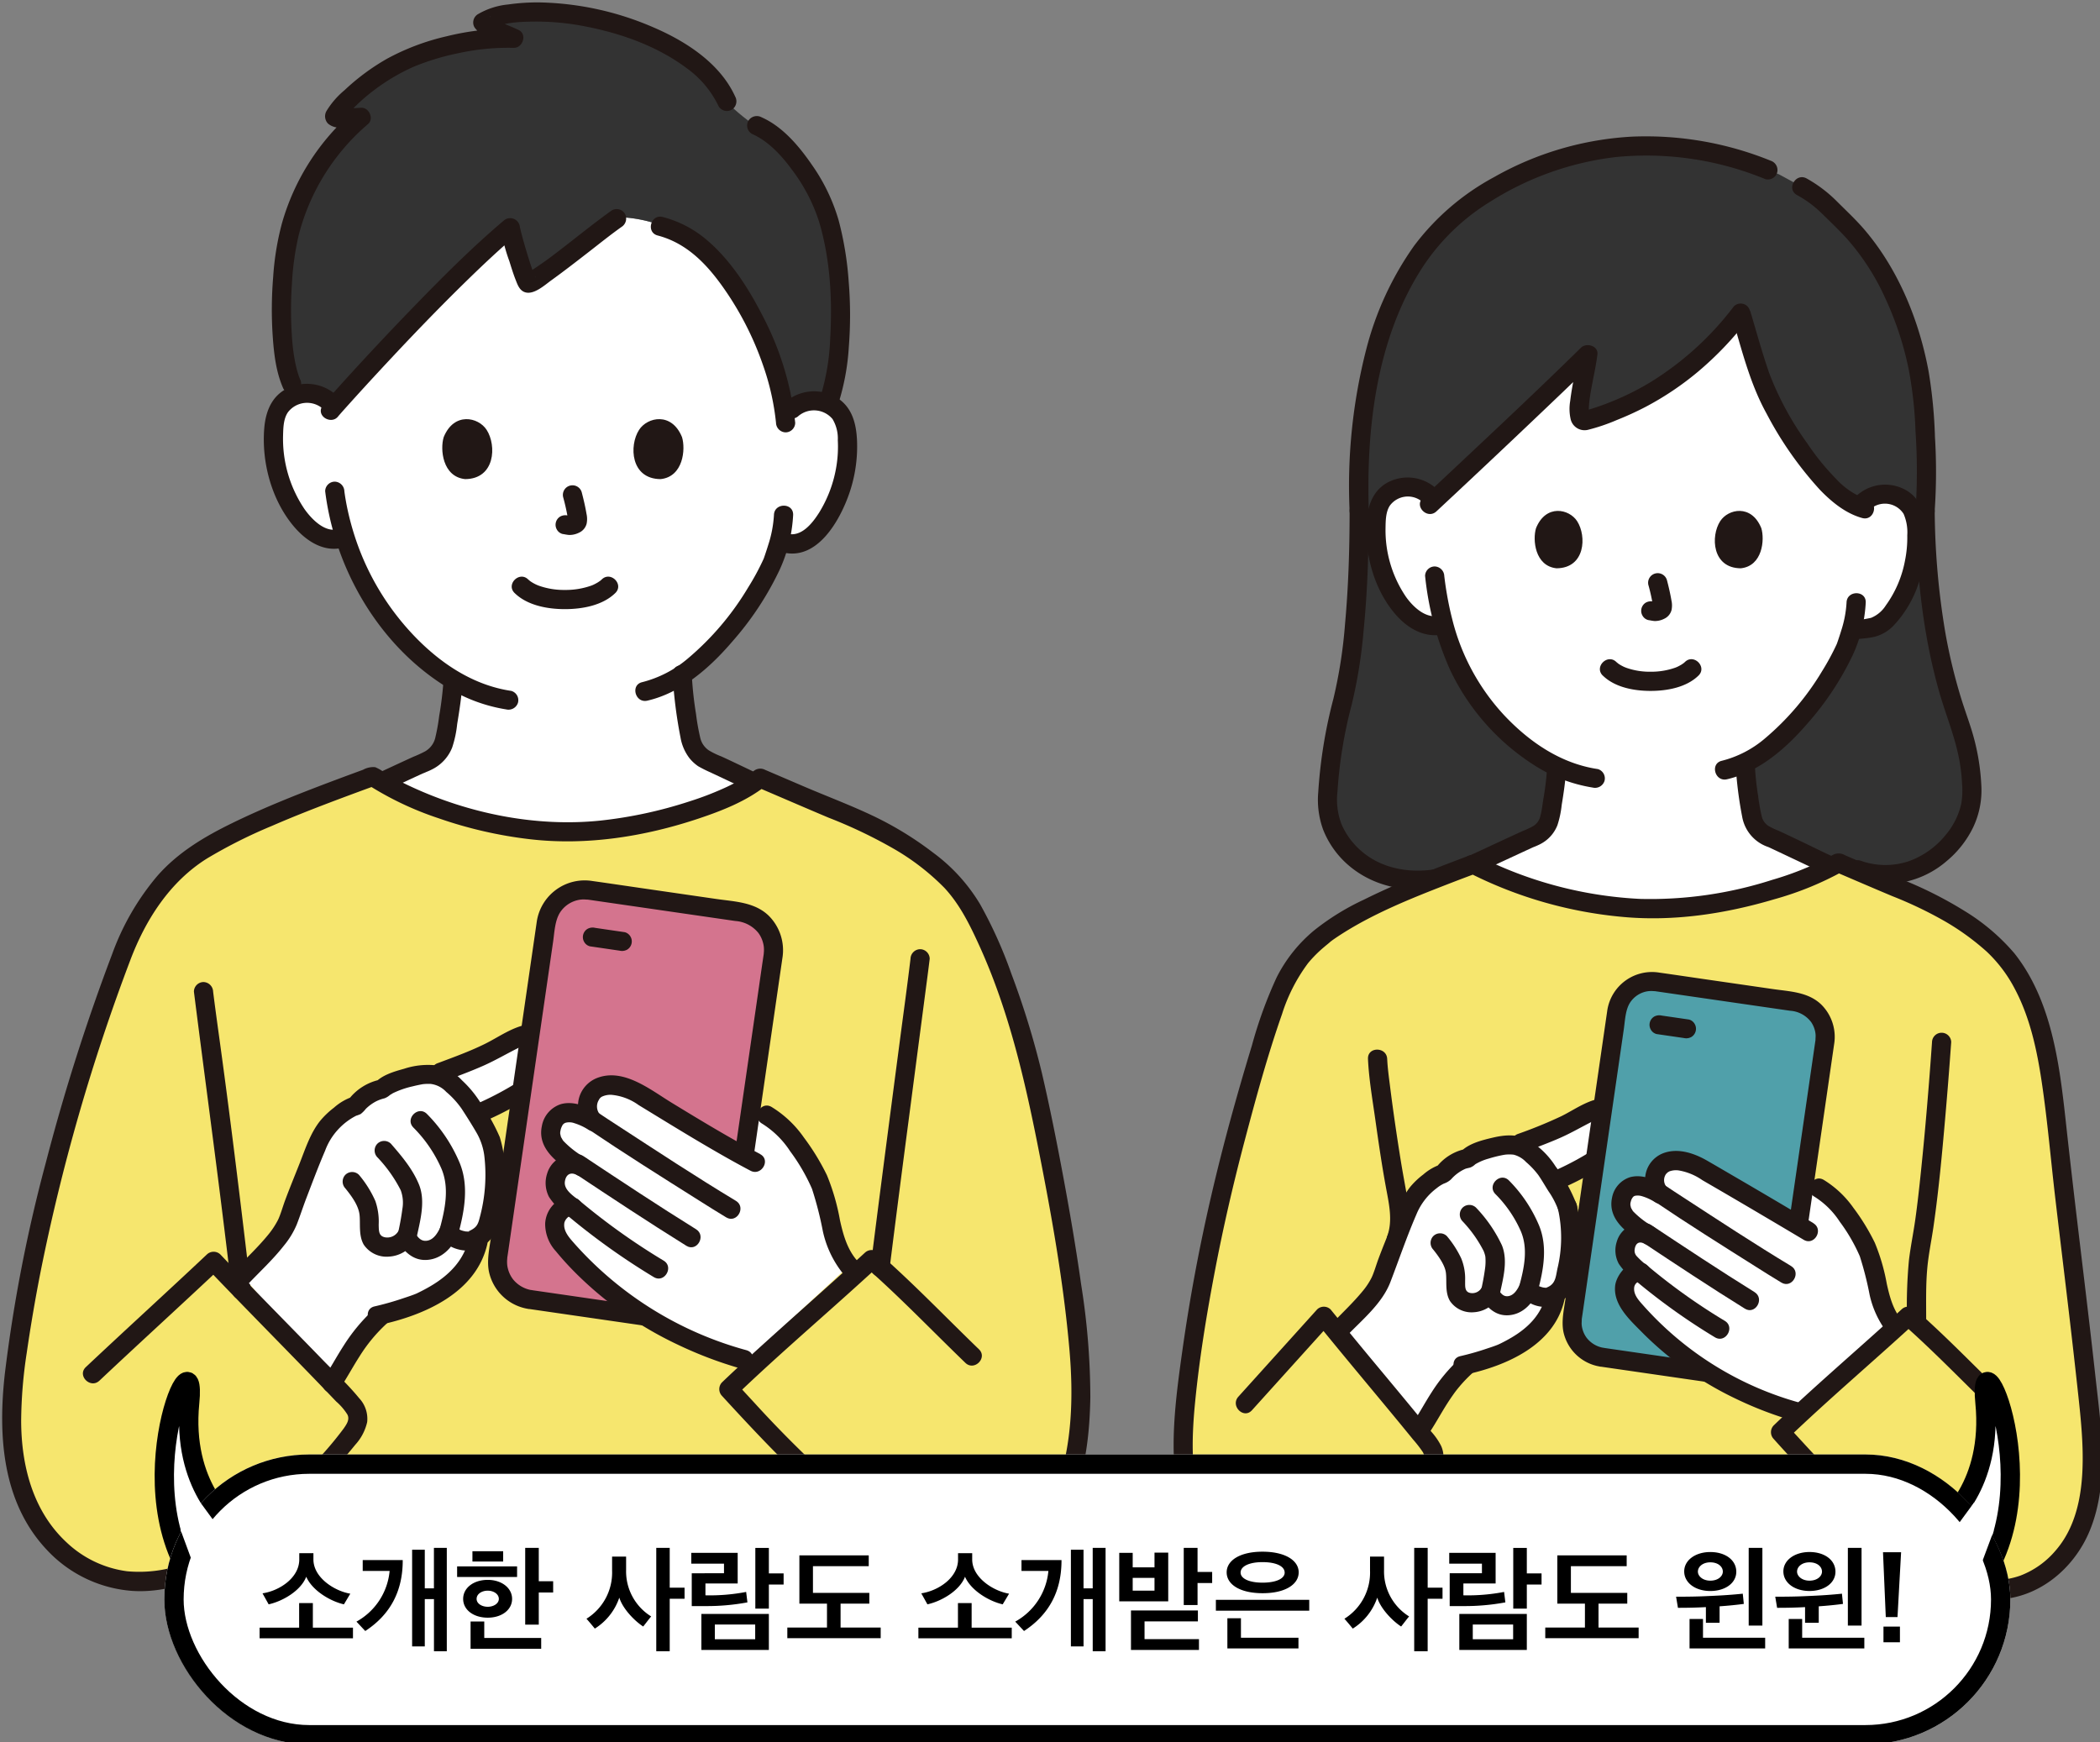 <svg xmlns="http://www.w3.org/2000/svg" xmlns:xlink="http://www.w3.org/1999/xlink" width="434.551" height="360.498" viewBox="0 0 434.551 360.498">
  <rect x="0" y="0" width="434.551" height="360.498" fill="#808080" stroke="none"/>
  <defs>
    <clipPath id="clip-path">
      <rect id="長方形_12" data-name="長方形 12" width="192.144" height="302.803" fill="none"/>
    </clipPath>
    <clipPath id="clip-path-2">
      <rect id="長方形_13" data-name="長方形 13" width="225.187" height="330.517" fill="none"/>
    </clipPath>
    <clipPath id="clip-Img-keyvisual_illust_kr">
      <rect width="434.551" height="360.498"/>
    </clipPath>
  </defs>
  <g id="Img-keyvisual_illust_kr" clip-path="url(#clip-Img-keyvisual_illust_kr)">
    <g id="グループ_41" data-name="グループ 41" transform="translate(-675.551 -120)">
      <g id="グループ_38" data-name="グループ 38" transform="translate(918.407 148.216)">
        <g id="グループ_37" data-name="グループ 37" clip-path="url(#clip-path)">
          <path id="パス_21" data-name="パス 21" d="M74.923,150.126c-7.3,1.911-12.7,3.7-12.7,3.7-14.189,3.011-23.812-6.73-23.732-15.613a91.319,91.319,0,0,1,2.813-19.672c2.186-7.807,3.747-21.547,3.744-40.594-.933-28.1,6.461-48.481,18.118-59.643C70.187,11.573,86.021,2.41,103.808,2.41a64.573,64.573,0,0,1,25.819,4.945l2.317.938,4.691,2.547c4.185,2.273,5.3,4,9.149,7.713,8.893,8.58,15.074,24.018,16.058,37.842.285,3.989.937,14.365.309,21.547.316,23.732,4.691,37.015,6.95,43.553a43.431,43.431,0,0,1,2.743,14.867c.083,8.882-10.96,20.385-23.652,15.833,0,0-29.784-6.251-44.859-6.619-8.215-.2-19.675,2.266-28.409,4.549" transform="translate(-6.647 -0.415)" fill="#333"/>
          <path id="パス_22" data-name="パス 22" d="M67.75,159.637c.827-.283,14.425-6.643,14.71-6.745,4.3-1.553,4.13-4.317,4.672-7.409a58.326,58.326,0,0,0,.884-7.426,43.477,43.477,0,0,1-14.5-11.727,45.964,45.964,0,0,1-8.874-17.616l-.522.05c-2.676.668-4.784-.678-6.275-1.868a17.044,17.044,0,0,1-4.41-5.791A26.837,26.837,0,0,1,50.7,86.883a8.97,8.97,0,0,1,.937-3.6,6.335,6.335,0,0,1,4.554-3.028,6.712,6.712,0,0,1,5.368,1.572l1.316.946c8.862-8.278,23.632-22.2,31.578-30-.553,4.679-3.5,14.582-.374,13.651C107.209,62.675,117.78,55,126.1,44.176c1.748,5.821,3.955,14.065,5.983,17.87,2.78,5.212,10.6,19.194,18.607,22.307a6.454,6.454,0,0,1,6.264-2.626,6.331,6.331,0,0,1,4.55,3.028,8.954,8.954,0,0,1,.938,3.6,26.84,26.84,0,0,1-2.737,14.23,17.063,17.063,0,0,1-4.41,5.791c-1.561,1.245-4.385,1.158-6.341,1.5-.379,1.324-.769,2.426-.974,3.049-1.534,4.165-10.16,18.991-20.983,24.3a62.279,62.279,0,0,0,.91,8.255c.542,3.092.372,5.856,4.671,7.409.285.1,12.478,5.9,12.913,6.083,0,0-17.926,17.96-41.95,17.96a44.71,44.71,0,0,1-35.8-17.3" transform="translate(-8.739 -7.628)" fill="#fff"/>
          <path id="パス_23" data-name="パス 23" d="M173.162,92.118a4.591,4.591,0,0,1,6.8,1.056,9.594,9.594,0,0,1,.76,4.425,24.033,24.033,0,0,1-.48,5.282,22.964,22.964,0,0,1-3.958,9.232,6.514,6.514,0,0,1-3.061,2.578,33.138,33.138,0,0,1-4.362.644,2,2,0,0,0-1.387,2.443,2.037,2.037,0,0,0,2.442,1.387c1.358-.2,2.743-.241,4.08-.57a8.323,8.323,0,0,0,4-2.422,23.331,23.331,0,0,0,5.092-8.7,28.45,28.45,0,0,0,1.6-10.237c-.1-3.453-.854-6.753-3.893-8.77a8.743,8.743,0,0,0-10.442.851,2,2,0,0,0,0,2.808,2.028,2.028,0,0,0,2.808,0Z" transform="translate(-28.907 -15.044)" fill="#211715"/>
          <path id="パス_24" data-name="パス 24" d="M162.63,116.2a22.874,22.874,0,0,1-1.108,5.826c-.2.669-.422,1.332-.644,1.995-.074.222-.154.443-.23.662-.023.065-.053.128-.077.193-.127.34.2-.429.023-.055a51.218,51.218,0,0,1-3.007,5.559,55.48,55.48,0,0,1-11.921,14.02,22.032,22.032,0,0,1-8.843,4.558c-2.489.573-1.436,4.4,1.056,3.83,6.692-1.539,12.26-6.438,16.629-11.511a60.653,60.653,0,0,0,9.36-14.106A29.481,29.481,0,0,0,166.6,116.2c.083-2.556-3.888-2.553-3.971,0Z" transform="translate(-23.38 -19.733)" fill="#211715"/>
          <path id="パス_25" data-name="パス 25" d="M62.547,87.523a8.794,8.794,0,0,0-9.522-1.362c-3.237,1.521-4.468,4.633-4.742,8.009-.556,6.8,1.5,14.42,6.049,19.6,2.509,2.858,6.025,4.861,9.9,4.014,2.5-.545,1.44-4.374-1.056-3.83-2.74.6-5.3-1.857-6.76-3.9a24.545,24.545,0,0,1-4.243-14.245c.023-1.507.033-3.367.906-4.67a4.624,4.624,0,0,1,6.469-.958c.064.048.127.1.189.148a2.038,2.038,0,0,0,2.808,0,2,2,0,0,0,0-2.808" transform="translate(-8.322 -14.735)" fill="#211715"/>
          <path id="パス_26" data-name="パス 26" d="M62.9,109.574a63.745,63.745,0,0,0,5.153,19.382A47.507,47.507,0,0,0,85.114,148.48a31.74,31.74,0,0,0,12.469,4.867,2.052,2.052,0,0,0,2.442-1.387,2,2,0,0,0-1.387-2.442c-7.65-1.135-14.146-5.589-19.358-11.12A45.052,45.052,0,0,1,68.5,118.445c-.426-1.655-.779-3.336-1.071-5.024-.267-1.543-.4-2.512-.562-3.848a2.047,2.047,0,0,0-1.986-1.986,2,2,0,0,0-1.986,1.986Z" transform="translate(-10.86 -18.577)" fill="#211715"/>
          <path id="パス_27" data-name="パス 27" d="M139.716,44.935c2,6.73,3.679,13.627,7.105,19.806a74.32,74.32,0,0,0,11.036,15.752c2.425,2.513,5.312,4.881,8.737,5.832,2.466.683,3.519-3.144,1.056-3.83a15.848,15.848,0,0,1-6.514-4.331,50.588,50.588,0,0,1-5.967-7.38,63.041,63.041,0,0,1-7.8-14.409c-1.434-4.114-2.584-8.322-3.825-12.493-.726-2.444-4.56-1.406-3.829,1.056Z" transform="translate(-24.109 -7.337)" fill="#211715"/>
          <path id="パス_28" data-name="パス 28" d="M126.574,42.4a63.263,63.263,0,0,1-17.361,15.759,56.443,56.443,0,0,1-10.639,4.964c-.927.319-1.863.62-2.806.891a2.005,2.005,0,0,0-.437.122c.054-.033.482,0,.2-.043a1.68,1.68,0,0,1,.652.165c.034.02.579.636.395.367-.2-.293.074.347.05.1a2.668,2.668,0,0,1-.074-.319c-.014.472,0-.044,0-.248a13.683,13.683,0,0,1,.1-1.965c.331-3.037,1.277-6.569,1.679-9.833.221-1.793-2.269-2.5-3.392-1.406-8.55,8.4-17.291,16.6-26.029,24.8q-3.346,3.143-6.7,6.269c-1.873,1.747.94,4.55,2.808,2.809q13.192-12.3,26.231-24.766,3.265-3.134,6.5-6.3l-3.392-1.406a1.144,1.144,0,0,1-.035.248c-.022.14-.043.279-.065.418-.06.372-.126.745-.194,1.114-.165.894-.339,1.785-.511,2.676-.331,1.71-.645,3.423-.85,5.153a9.622,9.622,0,0,0,.108,3.864,2.958,2.958,0,0,0,3.567,2.122,39.351,39.351,0,0,0,5.97-2.026,64,64,0,0,0,5.972-2.73A61.722,61.722,0,0,0,119.183,55.9a68.358,68.358,0,0,0,10.2-10.691,2.052,2.052,0,0,0,0-2.808,2,2,0,0,0-2.808,0Z" transform="translate(-10.637 -7.222)" fill="#211715"/>
          <path id="パス_29" data-name="パス 29" d="M131.092,5.026A68.627,68.627,0,0,0,102.562.055,64.951,64.951,0,0,0,73.9,8.436,50.8,50.8,0,0,0,57.325,22.681a64.912,64.912,0,0,0-9.863,21.33A113.533,113.533,0,0,0,44,77.524c.083,2.549,4.054,2.56,3.971,0-.545-17.168,1.589-35.76,11.158-50.485A44.556,44.556,0,0,1,73.192,13.466,62.089,62.089,0,0,1,98.977,4.3a64.586,64.586,0,0,1,31.06,4.56,2,2,0,0,0,2.443-1.387,2.036,2.036,0,0,0-1.387-2.442Z" transform="translate(-7.584 0)" fill="#211715"/>
          <path id="パス_30" data-name="パス 30" d="M184.2,79.291a117.667,117.667,0,0,0,.06-15.306,100.25,100.25,0,0,0-1.313-13.557c-1.926-10.467-6.2-20.974-13.112-29.157-1.789-2.12-3.837-4.024-5.8-5.98a28.108,28.108,0,0,0-6.334-4.815c-2.241-1.231-4.247,2.2-2,3.429a23.092,23.092,0,0,1,5.146,3.813c1.756,1.72,3.558,3.433,5.212,5.249a49,49,0,0,1,7.86,12.167A66.488,66.488,0,0,1,178.8,49.854a83.7,83.7,0,0,1,1.437,13,121.619,121.619,0,0,1,0,16.437,2,2,0,0,0,1.986,1.986,2.026,2.026,0,0,0,1.986-1.986Z" transform="translate(-26.716 -1.764)" fill="#211715"/>
          <path id="パス_31" data-name="パス 31" d="M42.648,93.308c0,7.784-.235,15.579-.94,23.335a99.806,99.806,0,0,1-2.41,15.516,100.678,100.678,0,0,0-3.135,19.3,18.106,18.106,0,0,0,.993,7.76,18.811,18.811,0,0,0,4.612,6.825c5.543,5.2,13.288,6.557,20.572,5.059,2.5-.514,1.443-4.343-1.056-3.829-5.584,1.147-11.748.262-16.158-3.543a15.328,15.328,0,0,1-4.141-5.568,14.324,14.324,0,0,1-.842-6.844,94.11,94.11,0,0,1,2.962-18.013,102.759,102.759,0,0,0,2.435-15.194c.819-8.238,1.076-16.528,1.076-24.8,0-2.556-3.971-2.56-3.971,0Z" transform="translate(-6.232 -15.781)" fill="#211715"/>
          <path id="パス_32" data-name="パス 32" d="M182.643,93.307c.18,12.613,1.457,25.343,4.926,37.506,1.282,4.492,3.093,8.842,4.026,13.427a36.9,36.9,0,0,1,.688,5.6,16.193,16.193,0,0,1-.177,4.089,15.262,15.262,0,0,1-3.309,6.536,17.353,17.353,0,0,1-7.544,5.324,15.18,15.18,0,0,1-10.054-.139,1.986,1.986,0,1,0-1.056,3.829,19.431,19.431,0,0,0,18.958-3.723,20.958,20.958,0,0,0,5.474-6.979,17.83,17.83,0,0,0,1.687-8.751,46.415,46.415,0,0,0-2.276-12.218c-.585-1.812-1.232-3.6-1.8-5.421a112.212,112.212,0,0,1-3.366-13.885,156.845,156.845,0,0,1-2.2-25.19c-.036-2.553-4.008-2.561-3.971,0Z" transform="translate(-29.127 -15.78)" fill="#211715"/>
          <path id="パス_33" data-name="パス 33" d="M89.155,158.1a57.648,57.648,0,0,1-.707,5.8c-.207,1.213-.321,2.459-.642,3.649a3.211,3.211,0,0,1-1.5,2.151,16.093,16.093,0,0,1-2.081.976c-3.4,1.545-6.775,3.144-10.167,4.7q-1.344.618-2.69,1.229c-.309.14-.62.276-.929.414-.5.227.414-.145-.055.022A2.037,2.037,0,0,0,69,179.487a2,2,0,0,0,2.442,1.387c1.341-.48,2.637-1.154,3.93-1.747q3.156-1.447,6.3-2.912,2.278-1.056,4.557-2.109c.021-.01.367-.155.366-.165,0,.013-1.023.419-.123.067.26-.1.525-.214.779-.331a8.219,8.219,0,0,0,1.173-.625,7.43,7.43,0,0,0,2.9-3.538,20.062,20.062,0,0,0,.884-4.183c.4-2.4.75-4.807.914-7.238a1.986,1.986,0,1,0-3.971,0Z" transform="translate(-11.904 -26.955)" fill="#211715"/>
          <path id="パス_34" data-name="パス 34" d="M140.57,156.741a80.575,80.575,0,0,0,1.35,10.786,8.077,8.077,0,0,0,5.352,6.265c.809.32-.477-.248.083.026.232.113.468.218.7.331q1.081.506,2.159,1.018,2.921,1.38,5.841,2.763c1.324.625,2.631,1.3,3.976,1.87a2.053,2.053,0,0,0,2.717-.712,2,2,0,0,0-.712-2.717c-2.876-1.224-5.673-2.673-8.5-4.009-1.361-.644-2.717-1.3-4.086-1.924a16.013,16.013,0,0,1-2.014-.948,3.206,3.206,0,0,1-1.469-2.051,37.55,37.55,0,0,1-.736-4.153,59.615,59.615,0,0,1-.692-6.54c-.132-2.542-4.1-2.558-3.971,0Z" transform="translate(-24.272 -26.735)" fill="#211715"/>
          <path id="パス_35" data-name="パス 35" d="M39.279,331.011c.05-.29.6-4.137.6-4.137l.248-1.39c.033-.232.149-.918.314-1.977-5.973,5.642-13.634,10.151-21.428,8.265a19.252,19.252,0,0,1-10.722-7.719c-7.123-9.895-6.412-23.256-4.881-35.36,3.177-25.233,8.555-47.522,16.1-71.812,1.961-6.321,4.219-12.84,8.886-17.539.761-.769,3.152-2.788,3.409-2.978,7.188-5.263,19.713-10.28,30.647-14.346A86.733,86.733,0,0,0,99.7,191.243c12.792.041,29.632-4.468,38.283-9.52,5.47,2.346,10.682,4.606,16.288,6.893a63.266,63.266,0,0,1,14.073,8.613C179.21,205.744,181.5,221,182.981,234.717c2.151,19.952,4.443,37.049,6.595,57,.95,8.8,1.866,17.938-.993,26.318s-10.62,14.7-19.455,14.122a25.188,25.188,0,0,1-9.884-2.789v1.542c-22.444,0-89.186.083-119.256.083" transform="translate(-0.414 -31.378)" fill="#f6e66e"/>
          <path id="パス_36" data-name="パス 36" d="M47.436,363.7q23.677,0,47.355-.029l51.682-.046q10.11-.007,20.219-.01c2.556,0,2.56-3.971,0-3.971q-20.953,0-41.906.029-26.612.024-53.225.045-12.062.009-24.125.011C44.881,359.733,44.876,363.7,47.436,363.7Z" transform="translate(-7.86 -62.101)" fill="#211715"/>
          <path id="パス_37" data-name="パス 37" d="M48.612,230.372c.19,4.125.91,8.266,1.489,12.349.679,4.812,1.375,9.63,2.261,14.409.6,3.253,1.415,6.764.215,9.975a2,2,0,0,0,1.387,2.442,2.028,2.028,0,0,0,2.442-1.387c1.185-3.17.751-6.7.182-9.957-.4-2.266-.827-4.524-1.193-6.8-.827-5.129-1.583-10.293-2.221-15.388-.236-1.874-.5-3.76-.588-5.649-.117-2.544-4.089-2.559-3.971,0Z" transform="translate(-8.394 -39.448)" fill="#211715"/>
          <path id="パス_38" data-name="パス 38" d="M48.478,360.716c.3-1.78.5-3.572.812-5.348.127-.716.233-1.438.346-2.156a2.164,2.164,0,0,0-.2-1.531,1.986,1.986,0,0,0-3.629.475c-.32,2.042-.662,4.076-.956,6.122-.065.46-.125.922-.2,1.382a2.156,2.156,0,0,0,.2,1.53,1.985,1.985,0,0,0,3.629-.474Z" transform="translate(-7.699 -60.556)" fill="#211715"/>
          <path id="パス_39" data-name="パス 39" d="M188.425,359.156c.028.248.066.49.1.735l-.071-.528c.083.739.211,1.474.321,2.21l.036.248a2.047,2.047,0,0,0,2.442,1.387,2,2,0,0,0,1.186-.91l.2-.474a1.988,1.988,0,0,0,0-1.056l-.248-1.649-.036-.237.071.528c-.028-.248-.065-.491-.1-.735l.071.528,0-.041a2.039,2.039,0,0,0-1.986-1.986l-.528.07a1.992,1.992,0,0,0-.876.51l-.31.4a1.976,1.976,0,0,0-.271,1Z" transform="translate(-32.535 -61.674)" fill="#211715"/>
          <path id="パス_40" data-name="パス 40" d="M187.391,283.44c0-3.539-.088-7.076.241-10.606.263-2.818.847-5.572,1.254-8.368,1.091-7.5,1.784-15.069,2.444-22.621q.686-7.838,1.241-15.688a1.986,1.986,0,0,0-3.971,0c-.63,8.928-1.363,17.85-2.288,26.752-.343,3.309-.726,6.792-1.171,9.947-.4,2.848-.987,5.658-1.324,8.516a102.715,102.715,0,0,0-.395,12.067c0,2.555,3.971,2.559,3.971,0Z" transform="translate(-31.666 -38.708)" fill="#211715"/>
          <path id="パス_41" data-name="パス 41" d="M41.64,288.761c2.45-2.56,7.414-7.1,8.572-10.448,1.846-5.326,2.647-6.986,4.45-11.644.872-2.252,1.965-5.187,3.723-6.844.97-.915,3.107-2.856,4.633-3.211a9.122,9.122,0,0,1,5.024-3.174c1.26-1.386,6.229-2.59,7.728-2.73a8.359,8.359,0,0,1,2.078.029c6.385-2.405,8.172-3,12.351-5.2,2.834-1.489,5.12-3.19,8.211-2.355a4.645,4.645,0,0,1,2.3,1.826c.827,2.034-.124,3.763-1.563,5.084-5.373,4.935-9.426,6.188-13.275,8.229q.181.292.394.621a18.424,18.424,0,0,1,2.4,4.621,27.862,27.862,0,0,1,.634,8.42,56.384,56.384,0,0,1-1.257,6.877,4.086,4.086,0,0,1-1.724,2.542c-.131.579-.205.918-.205.918-1.09,4.9-4.5,8.37-10.6,11.316a58.917,58.917,0,0,1-7.388,2.4c-4.964,4.233-7.182,9.344-9.6,13" transform="translate(-7.19 -41.953)" fill="#fff"/>
          <path id="パス_42" data-name="パス 42" d="M42.634,291.364c3.217-3.351,7.3-6.67,9.005-11.118,1.785-4.659,3.392-9.4,5.378-13.982a12.9,12.9,0,0,1,4.192-5.433,7.649,7.649,0,0,1,1.478-.946,4.1,4.1,0,0,0,1.506-.892,8.619,8.619,0,0,1,2.9-2.151c.348-.144.715-.177,1.066-.29a2.925,2.925,0,0,0,.983-.62c.425-.331-.36.2.165-.117a11.044,11.044,0,0,1,2.627-1.1A27.279,27.279,0,0,1,74.756,254c.185-.036.371-.069.557-.1.542-.1-.4.026.052-.007a7.925,7.925,0,0,1,1.771,0,5.346,5.346,0,0,1,2.584,1.532,17.008,17.008,0,0,1,2.524,2.679c.75,1.09,1.406,2.249,2.115,3.366a16.768,16.768,0,0,1,1.995,3.821c.775,2.425,4.611,1.388,3.83-1.056a33,33,0,0,0-4.385-7.942,16.924,16.924,0,0,0-5.784-5.555c-2.272-1.158-4.775-.937-7.18-.372-2.214.519-4.964,1.2-6.6,2.872l.876-.51a10.242,10.242,0,0,0-5.9,3.684l.876-.51a10.508,10.508,0,0,0-3.64,2.091,16.209,16.209,0,0,0-2.663,2.515c-1.894,2.376-2.841,5.327-3.94,8.119-.9,2.293-1.844,4.569-2.7,6.878-.459,1.241-.91,2.831-1.406,3.849a14.592,14.592,0,0,1-1.933,2.887c-1.847,2.24-3.963,4.228-5.97,6.319-1.77,1.843,1.034,4.655,2.808,2.808Z" transform="translate(-6.78 -43.151)" fill="#211715"/>
          <path id="パス_43" data-name="パス 43" d="M69.3,305.867a34.357,34.357,0,0,0-5.64,6.817c-1.3,2.007-2.426,4.121-3.741,6.122a2,2,0,0,0,.712,2.716,2.031,2.031,0,0,0,2.717-.712c1.28-1.943,2.38-4,3.64-5.957.352-.548.714-1.09,1.09-1.621.4-.573.653-.905.975-1.306a28.7,28.7,0,0,1,3.061-3.249,2,2,0,0,0,0-2.808,2.03,2.03,0,0,0-2.809,0Z" transform="translate(-10.301 -52.718)" fill="#211715"/>
          <path id="パス_44" data-name="パス 44" d="M89.107,289.6c-.9,3.913-3.565,6.66-7.074,8.735q-.792.469-1.61.89c-.285.148-.572.294-.861.433-.083.04-.674.3-.175.091-.775.319-1.572.585-2.369.847a55.156,55.156,0,0,1-5.585,1.593c-2.5.539-1.44,4.368,1.056,3.83,8.445-1.825,18.3-6.092,20.447-15.363C93.515,288.169,89.683,287.108,89.107,289.6Z" transform="translate(-12.088 -49.76)" fill="#211715"/>
          <path id="パス_45" data-name="パス 45" d="M86.97,251.79c2.518-.946,5.047-1.873,7.513-2.952,2.378-1.04,4.6-2.356,6.917-3.509a6.1,6.1,0,0,1,3.525-.732,2.038,2.038,0,0,1,1.088.549c.357.3.375.338.414.839.088,1.139-.97,2.015-1.737,2.7a33.091,33.091,0,0,1-3.685,2.868A59.9,59.9,0,0,1,93.8,255.42a2,2,0,0,0-.712,2.717,2.027,2.027,0,0,0,2.716.712,58.354,58.354,0,0,0,7.473-4.046,40.544,40.544,0,0,0,4.373-3.444,7.588,7.588,0,0,0,2.665-4.385c.57-3.713-2.523-6.362-6.046-6.412-3.45-.048-6.476,2.279-9.441,3.748a95.611,95.611,0,0,1-8.913,3.649,2.041,2.041,0,0,0-1.387,2.442,2,2,0,0,0,2.443,1.387Z" transform="translate(-14.585 -41.538)" fill="#211715"/>
          <path id="パス_46" data-name="パス 46" d="M80.366,263.875a25.215,25.215,0,0,1,5.286,7.75c1.513,3.625.641,7.592-.336,11.235-.662,2.471,3.167,3.525,3.83,1.056,1.182-4.408,2.042-9.183.248-13.552a29.346,29.346,0,0,0-6.222-9.3c-1.8-1.82-4.606.987-2.808,2.808Z" transform="translate(-13.777 -44.977)" fill="#211715"/>
          <path id="パス_47" data-name="パス 47" d="M72.145,270.681a26.187,26.187,0,0,1,4.377,6.17c.007.016.161.434.213.606.044.147.083.3.115.447.023.107.036.248.013.06a10.908,10.908,0,0,1-.041,2.364,48.912,48.912,0,0,1-.89,4.823,2.035,2.035,0,0,0,1.387,2.442,2,2,0,0,0,2.442-1.387c.681-3.334,1.881-7.242.534-10.553a29.094,29.094,0,0,0-5.341-7.781,2,2,0,0,0-2.808,0A2.025,2.025,0,0,0,72.145,270.681Z" transform="translate(-12.36 -46.155)" fill="#211715"/>
          <path id="パス_48" data-name="パス 48" d="M90.668,267.982a27.207,27.207,0,0,1-.146,12.173c-.352,1.709-.392,3.131-2.044,3.854-.152.066-.315.107-.467.165.443-.177.314-.012.083-.044-.14-.02-.286-.01-.428-.026.348.041-.108-.031-.172-.047a7.006,7.006,0,0,1-.773-.248c-.076-.037-.43-.165-.218-.113-.18-.046-.139-.257-.038.028-.511-1.448-2.852-2.151-3.629-.474-.478,1.032-1.166,2.357-2.4,2.6-1.147.221-1.684-.643-2.28-1.56a2.011,2.011,0,0,0-3.428,0,2.208,2.208,0,0,1-2.317.9c-1.146-.271-.973-1.437-.993-2.529a11.1,11.1,0,0,0-.812-4.622,20.887,20.887,0,0,0-2.967-4.6,2,2,0,0,0-2.808,0,2.033,2.033,0,0,0,0,2.808c1.061,1.324,2.427,3.193,2.614,4.813.211,1.826-.224,4.017.842,5.817a5.394,5.394,0,0,0,4.886,2.323,6.29,6.29,0,0,0,4.978-2.911H74.727c1.366,2.1,3.144,3.764,5.832,3.518s4.619-2.206,5.709-4.55l-3.629-.474c.794,2.247,3.247,3.359,5.536,3.321a6.411,6.411,0,0,0,5.565-4.369,28.649,28.649,0,0,0,.957-4.367,36.628,36.628,0,0,0,.59-4.56,27.988,27.988,0,0,0-.788-7.88c-.621-2.482-4.453-1.428-3.83,1.056Z" transform="translate(-11.097 -45.847)" fill="#211715"/>
          <path id="パス_49" data-name="パス 49" d="M148.513,308.271a74.268,74.268,0,0,1-20.159-9.157,64.578,64.578,0,0,1-14.417-12.9,5.316,5.316,0,0,1-1.265-4.231c.233-1.572,2.546-3.676,3.516-2.418-2.279-1.838-3.655-2.925-3.46-5.07.253-2.782,2.67-4.219,5.03-2.782-5.551-3.253-6.524-5.436-5.626-7.976.987-2.788,3.793-3.1,7.824-.633a4.115,4.115,0,0,1,.463-6.111c2.014-1.392,5.326-.729,7.651.584,1.465.827,9.068,5.263,16,9.356,1.923-3.586,4.219-7.86,4.219-7.86l4.563,2.852c4.291,2.508,6.2,6.183,8.833,10.4,3.814,6.132,2.409,12.89,6.78,18.171" transform="translate(-19.312 -44.242)" fill="#fff"/>
          <path id="パス_50" data-name="パス 50" d="M99.722,280.953l9.184-63.365a7.239,7.239,0,0,1,8.2-6.126l28.733,4.165a7.239,7.239,0,0,1,6.126,8.2l-9.184,63.364a7.239,7.239,0,0,1-8.2,6.126l-28.735-4.165a7.24,7.24,0,0,1-6.126-8.2" transform="translate(-17.206 -36.501)" fill="#50a0aa"/>
          <path id="パス_51" data-name="パス 51" d="M104.915,290.664l23,3.333c3.222.467,7.23,1.6,10.374.442a9.292,9.292,0,0,0,6.008-7.145c.083-.5.145-1,.218-1.5l3.213-22.161,4.2-28.956,1.3-8.984c.083-.556.165-1.112.242-1.668a9.417,9.417,0,0,0-2.677-8.283c-2.716-2.591-6.483-2.673-9.983-3.18l-14.508-2.1c-3.011-.437-6.022-.887-9.036-1.311a9.358,9.358,0,0,0-10.718,7.763c-.013.085-.026.17-.037.255l-2.849,19.66-4.265,29.423-1.508,10.4c-.323,2.234-.864,4.579-.434,6.82a9.252,9.252,0,0,0,7.459,7.194,2.046,2.046,0,0,0,2.442-1.387,2,2,0,0,0-1.387-2.443,5.544,5.544,0,0,1-3.73-2.143,5.375,5.375,0,0,1-.867-1.872,4.567,4.567,0,0,1-.141-.986c-.007-.193.066-1.329,0-.763.047-.4.116-.8.174-1.2l1.146-7.908,3.981-27.462,3.423-23.62c.26-1.792.317-4.042,1.337-5.579a5.316,5.316,0,0,1,3.408-2.254,5.071,5.071,0,0,1,1-.083c.183,0,1.038.069.484,0,.073.008.146.021.218.031l3.558.516,24.387,3.534a5.935,5.935,0,0,1,4.367,2.336,5.445,5.445,0,0,1,.822,1.895,4.559,4.559,0,0,1,.115.993c0,.2-.072,1.2,0,.622-.013.113-.032.225-.049.338l-.906,6.249-3.83,26.421L141.2,281.159c-.243,1.68-.464,3.366-.731,5.043a5.247,5.247,0,0,1-5.436,4.8c-.141,0-.956-.075-.342,0-.083-.011-.174-.026-.261-.038l-1.309-.189-24.985-3.622-2.167-.314a2.052,2.052,0,0,0-2.442,1.387,2,2,0,0,0,1.383,2.441" transform="translate(-16.8 -36.093)" fill="#211715"/>
          <path id="パス_52" data-name="パス 52" d="M127.189,220.738q-2.821-.413-5.642-.821a2.174,2.174,0,0,0-1.53.2,1.986,1.986,0,0,0-.712,2.716,1.9,1.9,0,0,0,1.186.91l5.642.821a2.177,2.177,0,0,0,1.531-.2,1.986,1.986,0,0,0,.712-2.716,1.908,1.908,0,0,0-1.187-.91" transform="translate(-20.554 -37.964)" fill="#211715"/>
          <path id="パス_53" data-name="パス 53" d="M148.534,308.277c-12.36-3.423-25.967-12.07-34.058-22.021-1-1.233-2.01-2.7-1.778-4.267s2.546-3.676,3.516-2.418c-2.168-2.048-3.582-3.029-3.365-5.172a3.384,3.384,0,0,1,5.174-2.547c-5.041-3.392-6.672-6.054-5.863-8.108,1.241-3.163,3.793-3.1,7.824-.633a4.115,4.115,0,0,1,.463-6.111c2.014-1.392,5.052-.662,7.341.717,5.944,3.579,15.282,9.063,22.891,13.621l3.944,2.286" transform="translate(-19.333 -44.247)" fill="#fff"/>
          <path id="パス_54" data-name="パス 54" d="M151.3,268.735q-8.191-4.9-16.445-9.705c-1.857-1.086-3.715-2.173-5.581-3.246-2.548-1.464-5.738-2.579-8.675-1.655a5.865,5.865,0,0,0-3.848,3.776,6.3,6.3,0,0,0,1.406,6.183l2.406-3.119c-2.107-1.262-4.716-2.423-7.215-1.742a5.481,5.481,0,0,0-3.73,4.282c-.952,4.565,3.325,7.475,6.741,9.5l2-3.428a5.192,5.192,0,0,0-7.743,2.959,5.834,5.834,0,0,0,.391,4.575,12.654,12.654,0,0,0,3.375,3.436,1.987,1.987,0,0,0,2.808-2.809c-2.736-2.967-6.633,1.143-6.925,3.991-.4,3.936,3.048,7.037,5.566,9.591a69.251,69.251,0,0,0,19.42,13.753,76.4,76.4,0,0,0,12.327,4.691c2.465.69,3.517-3.144,1.056-3.829a67.244,67.244,0,0,1-32.372-19.977c-.956-1.091-2.226-2.311-2.055-3.9a1.491,1.491,0,0,1,.49-.951c.1-.105.434-.331.442-.362.048-.213.128.083-.065-.008-.176-.083-.54-.027-.692-.193l2.808-2.809a16.191,16.191,0,0,1-2.406-2.12,1.668,1.668,0,0,1-.481-1.406c.16-1.356.963-1.816,2.051-1.2a1.987,1.987,0,0,0,2-3.428,18.281,18.281,0,0,1-4.19-3.121,1.733,1.733,0,0,1-.381-.5c-.064-.106-.123-.214-.184-.321-.265-.46.045.186-.042-.083-.055-.165-.161-.793-.122-.335a4.558,4.558,0,0,1,0-.7c.02-.285-.073.331,0,.054.027-.105.046-.213.077-.318a2.538,2.538,0,0,1,.211-.573c.026-.051.286-.444.207-.331-.109.15.237-.212.074-.083a1.105,1.105,0,0,1,.387-.2,2.993,2.993,0,0,1,1.43.083,10.578,10.578,0,0,1,2.724,1.257c2.043,1.224,3.78-1.457,2.407-3.118a2.192,2.192,0,0,1-.088-2.813c-.131.173.4-.38.2-.217-.087.072.379-.223.448-.252a3.99,3.99,0,0,1,1.9-.191,12.1,12.1,0,0,1,4.889,2.009q6.508,3.769,12.981,7.6,4.006,2.362,8,4.747c2.2,1.316,4.2-2.116,2-3.429Z" transform="translate(-18.904 -43.823)" fill="#211715"/>
          <path id="パス_55" data-name="パス 55" d="M148.35,279c-7.578-4.566-14.984-9.437-22.4-14.265-1.284-.836-2.571-1.669-3.841-2.527-2.123-1.435-4.113,2-2,3.429,6.895,4.661,13.959,9.1,21,13.537,1.737,1.1,3.475,2.193,5.239,3.255,2.195,1.324,4.193-2.11,2-3.429" transform="translate(-20.584 -45.217)" fill="#211715"/>
          <path id="パス_56" data-name="パス 56" d="M140.217,286.125c-7.228-4.493-14.328-9.2-21.417-13.9-2.134-1.418-4.126,2.02-2,3.429,7.089,4.708,14.189,9.411,21.416,13.9,2.177,1.353,4.173-2.081,2-3.429" transform="translate(-20.011 -46.947)" fill="#211715"/>
          <path id="パス_57" data-name="パス 57" d="M133.8,293.787a125.171,125.171,0,0,1-15.955-11.381,2.042,2.042,0,0,0-2.808,0,2,2,0,0,0,0,2.808,131.379,131.379,0,0,0,16.759,12c2.208,1.3,4.209-2.135,2-3.429" transform="translate(-19.765 -48.667)" fill="#211715"/>
          <path id="パス_58" data-name="パス 58" d="M160,264.407a17.012,17.012,0,0,1,5.3,5.207,35.853,35.853,0,0,1,4.16,7.172,68.722,68.722,0,0,1,2.03,7.974,19.733,19.733,0,0,0,3.717,7.913,2,2,0,0,0,2.813,0,2.034,2.034,0,0,0,0-2.808c-1.714-2.128-2.408-4.8-2.986-7.416a40.822,40.822,0,0,0-2.471-8.466,44.1,44.1,0,0,0-4.443-7.247,20.746,20.746,0,0,0-6.116-5.757c-2.2-1.315-4.2,2.116-2,3.428Z" transform="translate(-27.465 -45.013)" fill="#211715"/>
          <path id="パス_59" data-name="パス 59" d="M16.21,294.608l16.282-18.044H29.684c5.2,6.422,10.516,12.747,15.78,19.115q2.06,2.493,4.1,5a25.229,25.229,0,0,1,1.9,2.432,2.2,2.2,0,0,1,.127,2.362,34.582,34.582,0,0,1-3.769,5.649q-2.048,2.786-4.315,5.4a52.416,52.416,0,0,1-9.405,8.905c-3.245,2.267-7,4.17-11.026,4.371-7.948.4-14.009-6.054-16.681-12.989-2.912-7.563-2.73-15.9-1.951-23.844.889-9.081,2.374-18.131,4.081-27.09,1.722-9.036,3.79-18,6.137-26.9,2.328-8.82,4.743-17.7,7.76-26.315a35.477,35.477,0,0,1,5.393-10.572,25.826,25.826,0,0,1,3.361-3.371c.464-.4.962-.774,1.406-1.193.131-.122.3-.132-.2.15a5.187,5.187,0,0,0,.443-.319q.573-.407,1.158-.794c6.919-4.573,14.793-7.731,22.49-10.725q3.031-1.179,6.08-2.308l-1.53-.2a87.563,87.563,0,0,0,31.966,9.19c10.539.97,21.225-.662,31.332-3.665a65.628,65.628,0,0,0,14.254-5.82h-2c4.054,1.737,8.1,3.486,12.168,5.191a83.633,83.633,0,0,1,10.912,5.228,51.727,51.727,0,0,1,8.6,6.246,28.9,28.9,0,0,1,5.809,7.7c3.158,5.945,4.592,12.7,5.578,19.306,1.191,7.98,1.865,16.05,2.806,24.059.993,8.484,2.036,16.96,3.029,25.449q.787,6.731,1.526,13.466c.459,4.211.942,8.43,1.076,12.667.228,7.318-.537,15.477-5.528,21.248a17.944,17.944,0,0,1-7.383,5.253,17.075,17.075,0,0,1-9.583.467c-7.24-1.607-13.126-6.695-18.562-11.454a226.241,226.241,0,0,1-16.891-16.69q-1.58-1.708-3.149-3.425v2.808c8.6-8.253,17.7-15.963,26.474-24.023h-2.808c6.474,5.681,12.433,11.921,18.631,17.9,1.84,1.775,4.652-1.03,2.808-2.808-6.2-5.974-12.157-12.214-18.631-17.9a2.037,2.037,0,0,0-2.808,0c-8.775,8.06-17.879,15.771-26.474,24.023a2.021,2.021,0,0,0,0,2.808,255.8,255.8,0,0,0,20.487,20.505c7.147,6.212,15.259,12.753,25.245,12.716,8.852-.033,16.377-6.27,19.657-14.223,4.129-10.011,2.34-21.481,1.189-31.9-1.2-10.9-2.538-21.776-3.832-32.661q-.988-8.307-1.919-16.62c-.522-4.712-.993-9.432-1.746-14.113-1.382-8.582-3.789-17.3-9.282-24.214a42.831,42.831,0,0,0-10.265-8.734,82.245,82.245,0,0,0-13.729-6.842q-3.723-1.56-7.426-3.16l-3.61-1.55a2.547,2.547,0,0,0-2.369-.156c-.431.215-.842.481-1.269.707a63.713,63.713,0,0,1-11.413,4.528,82.354,82.354,0,0,1-27.37,3.95,82.962,82.962,0,0,1-29.072-6.8q-1.494-.649-2.959-1.361c-.486-.237-.962-.5-1.453-.732a2.955,2.955,0,0,0-2.528.172q-3.579,1.339-7.135,2.743c-4.726,1.877-9.423,3.854-13.974,6.122a50.878,50.878,0,0,0-10.3,6.351,30.481,30.481,0,0,0-7.782,9.748,89.853,89.853,0,0,0-5.129,14.128q-2.4,7.87-4.564,15.811C8.818,245.322,6.38,255.77,4.417,266.311q-1.482,7.957-2.611,15.976C1.094,287.346.4,292.424.121,297.529c-.51,9.293.429,19.349,6.039,27.122a21.676,21.676,0,0,0,11.289,8.467c4.782,1.373,9.744.453,14.167-1.628a41.173,41.173,0,0,0,12.029-9.2,95.911,95.911,0,0,0,10.118-12.747c1.538-2.311,2.818-4.832,1.579-7.585a13.55,13.55,0,0,0-1.979-2.867q-1.318-1.628-2.647-3.247c-2.995-3.658-6.024-7.287-9.046-10.921q-4.621-5.557-9.179-11.169a2,2,0,0,0-2.808,0L13.4,291.8c-1.708,1.894,1.091,4.711,2.808,2.809Z" transform="translate(0 -30.975)" fill="#211715"/>
          <path id="パス_60" data-name="パス 60" d="M107.22,134.171c2.522,2.47,6.521,3.183,9.9,3.18s7.384-.71,9.907-3.18c1.829-1.79-.98-4.6-2.808-2.808-.083.083-.5.434-.256.242s-.311.208-.435.284q-.331.2-.678.376c-.156.078-.313.152-.472.222.268-.117-.019,0-.141.048a14.921,14.921,0,0,1-5.117.846,14.556,14.556,0,0,1-5.027-.811c-.019-.007-.6-.243-.232-.083-.133-.058-.266-.12-.4-.184-.257-.127-.51-.263-.754-.414-.187-.116-.362-.248-.544-.368.5.343-.021-.036-.144-.157-1.828-1.789-4.639,1.017-2.808,2.808" transform="translate(-18.411 -22.584)" fill="#211715"/>
          <path id="パス_61" data-name="パス 61" d="M118.457,111.772a40.753,40.753,0,0,1,.956,4.378l-.07-.528a2.682,2.682,0,0,1,.017.6l.07-.528a1.468,1.468,0,0,1-.066.272l.2-.474a1.085,1.085,0,0,1-.1.175l.31-.4a.926.926,0,0,1-.143.141l.4-.311a2.722,2.722,0,0,1-.347.184l.474-.2a2.517,2.517,0,0,1-.584.17l.528-.071a2.253,2.253,0,0,1-.549,0l.528.071c-.207-.029-.41-.083-.617-.107a2.193,2.193,0,0,0-1.53.2,1.986,1.986,0,0,0-.712,2.716,1.9,1.9,0,0,0,1.186.91c.448.06.883.175,1.338.2a4.236,4.236,0,0,0,1.943-.458,2.746,2.746,0,0,0,1.539-1.82,4.658,4.658,0,0,0-.021-1.986c-.238-1.406-.564-2.808-.927-4.192a1.986,1.986,0,0,0-3.829,1.056Z" transform="translate(-20.195 -18.865)" fill="#211715"/>
          <path id="パス_62" data-name="パス 62" d="M90.585,97.263c-.731,2.375-.255,7.841,4.246,8.306,5.949-.036,6.265-6.643,4.263-9.75-1.64-2.544-6.461-3.6-8.509,1.444" transform="translate(-15.593 -16.178)" fill="#211715"/>
          <path id="パス_63" data-name="パス 63" d="M144.984,97.263c.731,2.376.255,7.841-4.247,8.306-5.948-.036-6.265-6.644-4.263-9.751,1.64-2.543,6.461-3.6,8.51,1.445" transform="translate(-23.374 -16.178)" fill="#211715"/>
        </g>
      </g>
      <g id="グループ_40" data-name="グループ 40" transform="translate(676 120.502)">
        <g id="グループ_39" data-name="グループ 39" clip-path="url(#clip-path-2)">
          <path id="パス_64" data-name="パス 64" d="M80.455,175.059c1.005-.343,17.518-8.066,17.864-8.191,5.22-1.885,5.014-5.241,5.672-9a71.635,71.635,0,0,0,1.041-8.419,48.742,48.742,0,0,1-12.156-10.692A55.512,55.512,0,0,1,82.67,120.008l-1.076.218c-2.58.695-4.55-.682-6.122-1.935a17.971,17.971,0,0,1-4.646-6.1,28.27,28.27,0,0,1-2.882-14.984,9.442,9.442,0,0,1,.987-3.795,6.672,6.672,0,0,1,4.8-3.189,7.064,7.064,0,0,1,5.653,1.655l1.222.764c4.406-4.959,23.359-25.862,36.254-36.78.075,1.1,2.989,11.155,3.64,11.489,1.167.6,16.977-11.814,19.225-13.639.485.036.97.069,1.451.117,8.254.827,15.078,5.1,20.067,11.554,5.09,6.587,10.831,17.495,12.366,28.931.851-.5,1.495-.879,1.495-.879a7.07,7.07,0,0,1,5.653-1.655,6.671,6.671,0,0,1,4.8,3.189,9.426,9.426,0,0,1,.988,3.795,28.261,28.261,0,0,1-2.882,14.984,17.958,17.958,0,0,1-4.645,6.1,5.418,5.418,0,0,1-5.431,1.27l-1.087-.256c-.447,1.655-.94,3.037-1.185,3.781-1.461,3.964-9.018,17.1-18.875,23.719a75.685,75.685,0,0,0,1.082,9.509c.658,3.755.452,7.115,5.672,9,.346.125,15.153,7.17,15.68,7.387,0,0-18.946,21.316-48.73,21.316s-45.687-20.513-45.687-20.513" transform="translate(-11.715 -9.275)" fill="#fff"/>
          <path id="パス_65" data-name="パス 65" d="M72.563,44.475a46.821,46.821,0,0,1,13.78-20.27c-.925.04-5.326.429-5.484-.17s7.834-10.11,19.542-13.55a52.288,52.288,0,0,1,17.531-2.647c-1.311-.644-5.818-2.269-6.423-3.267,2.824-1.933,8.89-2.242,12.311-2.158,14.3.353,33.455,7.218,38.333,18.765a41.337,41.337,0,0,0,5.341,4.457c6.376,2.183,13.224,12.286,15.379,19.182,3.374,10.8,3.65,29.167.1,38.677a6.545,6.545,0,0,0-1.861-.569,7.07,7.07,0,0,0-5.653,1.655s-.644.377-1.495.879c-1.536-11.436-7.28-22.344-12.366-28.931C156.6,50.073,149.78,45.8,141.526,44.972c-.482-.048-.966-.083-1.451-.117-2.249,1.823-18.06,14.239-19.225,13.637C120.2,58.16,117.286,48.1,117.209,47c-12.9,10.921-31.852,31.821-36.254,36.78l-1.216-.763a7.064,7.064,0,0,0-5.653-1.655c-.165.024-.325.055-.485.09-4.391-2.647-4.655-22.762-2.134-33.226.3-1.25.666-2.5,1.1-3.754" transform="translate(-12.063 -0.414)" fill="#333"/>
          <path id="パス_66" data-name="パス 66" d="M198.176,102.364a5.006,5.006,0,0,1,7.027.648,7.8,7.8,0,0,1,1.095,4.375,25.284,25.284,0,0,1-.278,5.315,26.2,26.2,0,0,1-3.538,9.6c-1.406,2.244-3.733,5.243-6.7,4.421-2.467-.683-3.519,3.148-1.056,3.83,7.294,2.018,12.084-6.644,14.01-12.343a29.846,29.846,0,0,0,1.543-10.644c-.142-3.6-1.014-7.078-4.29-9.055a9.128,9.128,0,0,0-10.617,1.042,2,2,0,0,0,0,2.808,2.026,2.026,0,0,0,2.808,0Z" transform="translate(-33.381 -16.797)" fill="#211715"/>
          <path id="パス_67" data-name="パス 67" d="M187.049,127.8a24.31,24.31,0,0,1-1.191,6.231c-.211.694-.44,1.382-.67,2.068-.069.2-.137.406-.21.609-.028.083-.064.157-.093.237-.137.377.2-.45.026-.059a50.7,50.7,0,0,1-3.192,5.909,58.2,58.2,0,0,1-12.552,14.769,23.438,23.438,0,0,1-9.379,4.841c-2.489.572-1.435,4.4,1.056,3.83,7.1-1.631,13-6.867,17.615-12.266a63.345,63.345,0,0,0,9.73-14.739,30.924,30.924,0,0,0,2.831-11.43C191.1,125.242,187.131,125.245,187.049,127.8Z" transform="translate(-27.345 -21.736)" fill="#211715"/>
          <path id="パス_68" data-name="パス 68" d="M80.375,97.674a9.152,9.152,0,0,0-9.814-1.457c-3.426,1.555-4.737,4.827-5.028,8.373-.579,7.081,1.535,14.95,6.188,20.406,2.475,2.9,6.046,5.273,9.99,4.342,2.482-.587,1.434-4.416-1.056-3.829-2.734.644-5.441-2.245-6.84-4.248a25.983,25.983,0,0,1-4.389-15.207c.042-1.588.083-3.455,1.034-4.805a4.985,4.985,0,0,1,7-.854c.036.028.073.057.108.087a2.038,2.038,0,0,0,2.808,0,2,2,0,0,0,0-2.808" transform="translate(-11.299 -16.473)" fill="#211715"/>
          <path id="パス_69" data-name="パス 69" d="M80.789,121.859c1.971,15.92,10.952,31.534,24.622,40.208a33.206,33.206,0,0,0,12.834,4.939,2.051,2.051,0,0,0,2.442-1.387,2,2,0,0,0-1.387-2.442c-7.822-1.158-14.525-5.621-19.934-11.217a53.7,53.7,0,0,1-12.493-20.887q-.809-2.519-1.383-5.106-.248-1.122-.446-2.254-.1-.567-.185-1.138c-.02-.131-.039-.262-.057-.394s-.018-.13.006.05q-.025-.185-.047-.37a2.049,2.049,0,0,0-1.986-1.986,2,2,0,0,0-1.986,1.986Z" transform="translate(-13.95 -20.699)" fill="#211715"/>
          <path id="パス_70" data-name="パス 70" d="M139.92,51.956c-4.338,3.092-8.356,6.453-12.586,9.619-1.671,1.248-3.375,2.4-5.129,3.521-.387.248.454-.125.083-.03-.248.064.64-.017.813.031-.2-.055,1.163.539,1.023.745,0,0-.1-.165-.094-.165-.05,0-.339-.792-.074-.132-.431-1.07-.789-2.168-1.138-3.267q-.685-2.162-1.288-4.35c-.165-.606-.331-1.213-.479-1.82-.048-.2-.09-.4-.139-.6-.105-.433-.047-.3-.017.012a2.015,2.015,0,0,0-3.392-1.406c-6.741,5.718-13,12.019-19.139,18.367q-7.8,8.059-15.306,16.393-1.034,1.147-2.058,2.3a5.463,5.463,0,0,0-1.2,1.671c-.616,1.7,1.5,3.027,2.917,2.242a2.045,2.045,0,0,0,.432-.34c1.775-1.839-1.029-4.651-2.808-2.808-.137.142-.1-.019.371-.281L83.629,93.9c-.079.218-.8,1.178-.309.638.175-.193.343-.392.515-.587q.891-1.006,1.79-2,3.091-3.435,6.241-6.827c5.891-6.356,11.886-12.623,18.091-18.675,3.357-3.275,6.777-6.493,10.355-9.528l-3.392-1.406a35.692,35.692,0,0,0,1.8,6.983c.4,1.291.8,2.585,1.295,3.844.405,1.037.827,2.265,2.036,2.59,1.82.488,4.022-1.55,5.358-2.511,2.6-1.871,5.129-3.84,7.658-5.8,2.379-1.842,4.376-3.469,6.852-5.234a2.041,2.041,0,0,0,.712-2.716,2,2,0,0,0-2.717-.712Z" transform="translate(-13.76 -8.925)" fill="#211715"/>
          <path id="パス_71" data-name="パス 71" d="M163.654,57.483c5.635,1.478,9.628,5.363,13,9.969A64.088,64.088,0,0,1,185.483,84.4a51.7,51.7,0,0,1,2.662,11.841,2.039,2.039,0,0,0,1.986,1.986,2,2,0,0,0,1.986-1.986,61.512,61.512,0,0,0-6.667-21.986c-2.954-5.805-6.766-11.8-11.818-16.006a22.849,22.849,0,0,0-8.923-4.591C162.236,53.006,161.18,56.835,163.654,57.483Z" transform="translate(-28.015 -9.252)" fill="#211715"/>
          <path id="パス_72" data-name="パス 72" d="M163.331,19.489C160.222,12.628,153.216,8.1,146.537,5.216A62.163,62.163,0,0,0,122.958,0a42.892,42.892,0,0,0-6.6.422,15.266,15.266,0,0,0-6.265,2.013,2.008,2.008,0,0,0-.712,2.717c1.56,2.216,5.047,2.978,7.135,3.979l1-3.7A53.763,53.763,0,0,0,103.645,7a48.551,48.551,0,0,0-12.281,4.609,45.823,45.823,0,0,0-8.885,6.564,17.277,17.277,0,0,0-3.723,4.3,2.188,2.188,0,0,0,.331,2.617,3.638,3.638,0,0,0,2.451.816,38.026,38.026,0,0,0,4.385-.139l-1.406-3.392A47.91,47.91,0,0,0,69.542,45.7a57.162,57.162,0,0,0-1.82,11.144,82.47,82.47,0,0,0-.1,12.115c.253,3.706.679,7.552,2.213,10.975a2,2,0,0,0,2.716.712,2.034,2.034,0,0,0,.712-2.717c-.223-.5.087.236-.037-.088l-.165-.43c-.1-.276-.187-.556-.271-.837-.217-.732-.39-1.477-.538-2.226a39.446,39.446,0,0,1-.6-4.555,80.714,80.714,0,0,1-.053-11.465A57.483,57.483,0,0,1,73,48.185,44.85,44.85,0,0,1,87.33,25.191c1.317-1.1.248-3.471-1.406-3.392-.86.041-1.718.111-2.578.141-.506.018-1.014.031-1.521.012a5.4,5.4,0,0,1-.632-.042q.413.061.112,0-.727-.241.85.7l.271,1c.025.2-.4,1-.132.657.093-.117.443-.638.265-.4-.206.275.072-.089.133-.165.115-.138.23-.275.347-.414.261-.3.529-.594.8-.883a38.46,38.46,0,0,1,4.944-4.385,41.4,41.4,0,0,1,7.919-4.667,50.352,50.352,0,0,1,9.232-2.823,48.407,48.407,0,0,1,11.578-1.129c1.884.03,2.819-2.829,1-3.7-1.076-.518-2.184-.929-3.241-1.4-.6-.264-1.2-.537-1.775-.846-.242-.129-.475-.273-.711-.414-.145-.083-.261-.083-.139-.09.083-.006-.05-.1.154.191l-.712,2.722c2.74-1.8,6.779-1.878,10.011-1.9a52.359,52.359,0,0,1,10.513,1.06c7.276,1.445,14.591,4.054,20.586,8.512a20.668,20.668,0,0,1,6.7,7.951,2,2,0,0,0,2.717.712,2.033,2.033,0,0,0,.712-2.716Z" transform="translate(-11.646 0)" fill="#211715"/>
          <path id="パス_73" data-name="パス 73" d="M187.3,32.1c3.447,1.524,6.17,4.506,8.356,7.5A36,36,0,0,1,201.186,50.2c2.348,7.772,2.8,16.256,2.328,24.323a46.693,46.693,0,0,1-2.139,12.364c-.827,2.425,3.008,3.466,3.829,1.056a48.525,48.525,0,0,0,2.166-11.74,84.65,84.65,0,0,0-.026-13.517,67.573,67.573,0,0,0-2.077-12.67,38.594,38.594,0,0,0-5.45-11.374c-2.671-3.9-6.085-8.009-10.507-9.966a2.049,2.049,0,0,0-2.716.712,2,2,0,0,0,.712,2.717Z" transform="translate(-32.173 -4.909)" fill="#211715"/>
          <path id="パス_74" data-name="パス 74" d="M105.25,169.345a71.589,71.589,0,0,1-.884,7.223,40.568,40.568,0,0,1-.827,4.581,4.391,4.391,0,0,1-2.13,2.763A24.416,24.416,0,0,1,99.038,185c-4.15,1.894-8.273,3.84-12.421,5.746q-1.595.733-3.193,1.459c-.373.165-.745.331-1.121.5-.619.275.373-.125-.154.062a2.036,2.036,0,0,0-1.387,2.442,2,2,0,0,0,2.442,1.387c1.558-.553,3.061-1.34,4.56-2.028q3.792-1.737,7.574-3.5c1.876-.87,3.75-1.747,5.632-2.607a5.406,5.406,0,0,0,.5-.226c-.827.477-.116.065.237-.083a12.75,12.75,0,0,0,1.706-.816,8.542,8.542,0,0,0,3.633-4.219,22.556,22.556,0,0,0,1.042-4.861c.491-2.961.935-5.918,1.137-8.915a1.986,1.986,0,0,0-3.971,0Z" transform="translate(-13.935 -28.897)" fill="#211715"/>
          <path id="パス_75" data-name="パス 75" d="M167.685,167.69a95,95,0,0,0,1.638,13.061,9.743,9.743,0,0,0,1.87,4.3,8.6,8.6,0,0,0,1.789,1.646,27.775,27.775,0,0,0,2.92,1.438c-.74-.407-.343-.146-.1-.031.276.131.555.259.832.389q1.348.632,2.695,1.27,3.485,1.647,6.967,3.3c1.6.755,3.182,1.572,4.81,2.261a2.052,2.052,0,0,0,2.716-.712,2,2,0,0,0-.712-2.717c-3.51-1.489-6.92-3.26-10.366-4.89-1.644-.778-3.284-1.572-4.938-2.326a16.879,16.879,0,0,1-2.6-1.255,4.284,4.284,0,0,1-1.806-2.647,45.621,45.621,0,0,1-.864-4.87,73.147,73.147,0,0,1-.881-8.213c-.13-2.543-4.1-2.559-3.971,0Z" transform="translate(-28.954 -28.625)" fill="#211715"/>
          <path id="パス_76" data-name="パス 76" d="M174.882,201.466c-5.934-2.469-11.573-4.93-17.622-7.51-6.84,5.6-25.834,11.178-39.826,11.143-15.351-.038-31.792-5.771-40.357-11.483-10.618,3.879-23.983,8.829-33.4,14.168-9.94,5.365-15.5,14.625-18.928,24.025-9.875,27.046-16.922,51.873-21.084,79.969-2,13.476-2.927,28.353,6.4,39.376a25.375,25.375,0,0,0,14.031,8.591c9.211,1.9,18.29-2.012,25.722-7.411-.035.4-.067.755-.1,1.076-.058.554-.405,4.31-.645,8.554,33.894,0,109-.083,133.958-.083-.123-3.392-.271-6.445-.331-7.7a12.786,12.786,0,0,0-.058-1.332c-.066-.662-.141-1.506-.223-2.482,4.939,3.483,10.168,6.04,16.522,6.453,9.862.645,18.532-6.412,21.717-15.769s3.452-20.94,2.393-30.768c-1.36-16.567-8.422-52.884-11.344-62.175-2.472-7.836-4.989-15.775-8.636-23.1a33.145,33.145,0,0,0-9.7-12.883,68.232,68.232,0,0,0-15.187-9.3q-1.664-.684-3.294-1.362" transform="translate(-0.406 -33.432)" fill="#f6e66e"/>
          <path id="パス_77" data-name="パス 77" d="M58.274,398.651q11.875,0,23.75-.008,14.619-.009,29.239-.021l30.4-.025q13.828-.011,27.656-.021,10.476-.007,20.952-.011h1.89c2.555,0,2.56-3.971,0-3.971q-9.861,0-19.723.008-13.578.009-27.155.021l-30.28.025-29.487.021q-12.376.009-24.754.011H58.274c-2.556,0-2.56,3.971,0,3.971" transform="translate(-9.731 -68.136)" fill="#211715"/>
          <path id="パス_78" data-name="パス 78" d="M60.392,394.674c.183-3.217.473-6.421.745-9.63a1.994,1.994,0,0,0-1.986-1.986,2.036,2.036,0,0,0-1.986,1.986c-.271,3.209-.562,6.413-.745,9.63a2,2,0,0,0,1.986,1.986,2.031,2.031,0,0,0,1.986-1.986" transform="translate(-9.742 -66.143)" fill="#211715"/>
          <path id="パス_79" data-name="パス 79" d="M47.96,247.035c2.063,16.347,4.281,32.674,6.288,49.029q.783,6.37,1.545,12.747a2.047,2.047,0,0,0,1.986,1.986,2,2,0,0,0,1.986-1.986c-2-16.877-4.022-33.76-6.333-50.6-.511-3.723-1.031-7.446-1.5-11.181a2.051,2.051,0,0,0-1.986-1.986,2,2,0,0,0-1.986,1.986Z" transform="translate(-8.281 -42.313)" fill="#211715"/>
          <path id="パス_80" data-name="パス 80" d="M217.6,382.665c.331,3.859.471,7.727.612,11.6a1.986,1.986,0,0,0,3.971,0c-.141-3.872-.285-7.74-.612-11.6a1.986,1.986,0,1,0-3.971,0" transform="translate(-37.573 -65.733)" fill="#211715"/>
          <path id="パス_81" data-name="パス 81" d="M221.172,302.626q1.888-15.081,3.874-30.149,1.737-13.3,3.482-26.6c.307-2.354.626-4.707.91-7.064a2,2,0,0,0-1.986-1.986,2.034,2.034,0,0,0-1.986,1.986c-.682,5.7-1.475,11.391-2.221,17.085q-1.986,15.108-3.941,30.219-1.065,8.253-2.1,16.508a2,2,0,0,0,1.986,1.986,2.036,2.036,0,0,0,1.986-1.986Z" transform="translate(-37.505 -40.894)" fill="#211715"/>
          <path id="パス_82" data-name="パス 82" d="M60.175,308.051c2.676-2.8,8.108-7.777,9.379-11.434,2.02-5.828,2.9-7.645,4.87-12.741.955-2.465,2.151-5.677,4.073-7.491,1.061-1,3.4-3.126,5.073-3.514a9.982,9.982,0,0,1,5.5-3.475c1.379-1.517,6.817-2.834,8.457-2.988a9.144,9.144,0,0,1,2.275.033c6.988-2.633,8.942-3.289,13.516-5.693,3.1-1.63,5.6-3.491,8.986-2.578a5.1,5.1,0,0,1,2.522,2c.9,2.226-.137,4.118-1.71,5.565-5.88,5.4-10.316,6.772-14.528,9q.2.321.43.679a20.162,20.162,0,0,1,2.631,5.057,30.51,30.51,0,0,1,.693,9.215,61.792,61.792,0,0,1-1.376,7.529,4.466,4.466,0,0,1-1.927,2.808c-.944,5.89-4.708,9.944-11.788,13.361a64.477,64.477,0,0,1-8.085,2.629c-5.431,4.633-7.86,10.225-10.507,14.23" transform="translate(-10.391 -44.537)" fill="#fff"/>
          <path id="パス_83" data-name="パス 83" d="M90.619,326.941a37.34,37.34,0,0,0-6.143,7.422c-1.422,2.2-2.655,4.51-4.094,6.695a1.986,1.986,0,1,0,3.429,2c1.4-2.127,2.6-4.376,3.98-6.519a32.563,32.563,0,0,1,5.636-6.795,1.986,1.986,0,0,0-2.808-2.808" transform="translate(-13.833 -56.355)" fill="#211715"/>
          <path id="パス_84" data-name="パス 84" d="M112.339,309.057c-1.013,4.385-4.05,7.446-7.869,9.7q-.928.546-1.888,1.036c-.309.159-.625.307-.934.465-.1.048-.479.208-.06.034-.86.357-1.751.651-2.636.942a60.334,60.334,0,0,1-6.083,1.737c-2.5.539-1.44,4.368,1.056,3.83,9.176-1.981,19.916-6.6,22.244-16.681.574-2.487-3.254-3.549-3.83-1.056Z" transform="translate(-15.79 -53.121)" fill="#211715"/>
          <path id="パス_85" data-name="パス 85" d="M109.771,267.452c2.75-1.033,5.512-2.044,8.2-3.227,2.624-1.15,5.071-2.614,7.636-3.875a6.283,6.283,0,0,1,4.115-.723c.538.109-.175-.117.165.031a3.051,3.051,0,0,1,.315.171,4.23,4.23,0,0,1,.563.389,1.158,1.158,0,0,1,.531,1.142c.022,1.386-1.268,2.4-2.206,3.222a36.243,36.243,0,0,1-3.888,2.994,65.977,65.977,0,0,1-7.819,4.187,2,2,0,0,0-.712,2.716,2.027,2.027,0,0,0,2.717.712,65.351,65.351,0,0,0,7.95-4.275,43.849,43.849,0,0,0,4.712-3.657,8.571,8.571,0,0,0,3.112-4.769,5.446,5.446,0,0,0-1.583-5.081,7.184,7.184,0,0,0-4.881-1.881c-3.742-.031-7.046,2.53-10.266,4.119-3.144,1.551-6.386,2.719-9.717,3.971a2.041,2.041,0,0,0-1.387,2.442,2,2,0,0,0,2.443,1.387Z" transform="translate(-18.523 -44.123)" fill="#211715"/>
          <path id="パス_86" data-name="パス 86" d="M102.726,280.725a27.8,27.8,0,0,1,5.807,8.506c1.692,4.018.745,8.407-.342,12.452-.662,2.47,3.166,3.525,3.83,1.056,1.278-4.761,2.228-9.942.3-14.667a31.877,31.877,0,0,0-6.784-10.155c-1.8-1.82-4.607.988-2.808,2.808Z" transform="translate(-17.638 -47.887)" fill="#211715"/>
          <path id="パス_87" data-name="パス 87" d="M93.728,288.172a28.709,28.709,0,0,1,4.829,6.813,7.459,7.459,0,0,1,.343,3.876,53.864,53.864,0,0,1-.981,5.328,2.035,2.035,0,0,0,1.387,2.443,2.006,2.006,0,0,0,2.443-1.387c.738-3.615,2.046-7.86.584-11.448-1.291-3.169-3.575-5.874-5.8-8.433a2,2,0,0,0-2.808,0,2.025,2.025,0,0,0,0,2.808" transform="translate(-16.086 -49.175)" fill="#211715"/>
          <path id="パス_88" data-name="パス 88" d="M81,291.324c1.208,1.508,2.7,3.461,2.929,5.453.21,1.814-.233,4.257.865,6.181a5.7,5.7,0,0,0,5.263,2.482,6.665,6.665,0,0,0,5.228-3.086H91.858c1.454,2.24,3.342,4.022,6.2,3.759s4.936-2.379,6.1-4.893l-3.629-.474c.732,2.116,2.739,3.113,4.844,3.4a6.455,6.455,0,0,0,5.474-2.051c1.715-1.788,2.027-4.522,2.442-6.851a34.458,34.458,0,0,0,.7-7.659,23.683,23.683,0,0,0-1.04-6.872,39.161,39.161,0,0,0-3.8-6.816,22.883,22.883,0,0,0-4.032-4.947,10.406,10.406,0,0,0-5.433-3.1,15.874,15.874,0,0,0-6.543.721c-2,.555-4.4,1.241-5.894,2.776l.876-.51a11,11,0,0,0-6.37,3.984l.876-.51a11.384,11.384,0,0,0-4,2.317,17.323,17.323,0,0,0-2.886,2.765c-1.986,2.525-2.99,5.643-4.15,8.6-1.021,2.6-2.089,5.177-3.061,7.793-.5,1.334-.961,3.042-1.51,4.128a17.426,17.426,0,0,1-2.157,3.2c-2.015,2.44-4.323,4.608-6.511,6.888-1.77,1.844,1.034,4.656,2.808,2.808,2.393-2.494,4.928-4.856,7.068-7.581a17.46,17.46,0,0,0,2.705-4.421c.7-1.8,1.295-3.652,1.986-5.46,1.259-3.284,2.5-6.6,3.888-9.835a13.148,13.148,0,0,1,2.674-4.368,13.314,13.314,0,0,1,3.749-2.858,7.324,7.324,0,0,0,.923-.345,6.011,6.011,0,0,0,1.076-1.08,8.922,8.922,0,0,1,2.144-1.56,8.384,8.384,0,0,1,1.711-.617,3.6,3.6,0,0,0,1.2-.745c-.279.207.445-.255.579-.331a18.628,18.628,0,0,1,4.075-1.406c.643-.161,1.289-.3,1.94-.419.112-.021.225-.038.338-.055-.468.067-.214.027-.11.019a10.927,10.927,0,0,1,1.516-.044,5.24,5.24,0,0,1,3.235,1.641,18.291,18.291,0,0,1,3.2,3.5c1.06,1.627,2.112,3.287,3.084,4.964a12.7,12.7,0,0,1,1.6,4.731,33.771,33.771,0,0,1-.946,12.842c-.409,1.7-.834,2.167-2.512,2.921.448-.2.357.007.114-.038a3.563,3.563,0,0,0-.4-.016c-.563-.036.228.053-.132-.02-.207-.041-.414-.083-.615-.144a2.98,2.98,0,0,1-.722-.3c-.09-.042-.205-.182-.175-.1-.5-1.454-2.857-2.147-3.629-.475-.545,1.181-1.364,2.705-2.791,2.936-1.332.215-1.952-.718-2.654-1.8a2.011,2.011,0,0,0-3.429,0,2.648,2.648,0,0,1-2.545,1.119c-1.434-.217-1.38-1.315-1.415-2.634a12.981,12.981,0,0,0-.695-4.908,22.443,22.443,0,0,0-3.392-5.409,2,2,0,0,0-2.808,0,2.034,2.034,0,0,0,0,2.808Z" transform="translate(-9.98 -45.892)" fill="#211715"/>
          <path id="パス_89" data-name="パス 89" d="M177.275,328.3l21.65-20.079c-4.765-5.759-3.234-13.126-7.392-19.813-2.863-4.6-4.951-8.6-9.631-11.344l-3.888-2.449-2.473,10.022c-8.761-4.9-18.8-11.266-20.65-12.311-2.536-1.431-6.147-2.151-8.343-.636a4.492,4.492,0,0,0-.5,6.662c-4.394-2.695-7.453-2.349-8.531.69-.981,2.771.083,5.15,6.133,8.7-2.574-1.563-5.212,0-5.485,3.033-.213,2.34,1.287,3.524,3.773,5.527-1.058-1.371-3.579.925-3.833,2.638a5.793,5.793,0,0,0,1.378,4.613A70.435,70.435,0,0,0,155.2,317.613a80.967,80.967,0,0,0,21.975,9.983" transform="translate(-23.689 -46.767)" fill="#fff"/>
          <path id="パス_90" data-name="パス 90" d="M123.972,297.813l10.012-69.081a7.894,7.894,0,0,1,8.944-6.68l31.328,4.54a7.893,7.893,0,0,1,6.679,8.943l-10.013,69.081a7.894,7.894,0,0,1-8.944,6.68l-31.327-4.54a7.893,7.893,0,0,1-6.679-8.943" transform="translate(-21.392 -38.328)" fill="#d4748e"/>
          <path id="パス_91" data-name="パス 91" d="M129.718,308.265l25.068,3.634,5.228.758a11.914,11.914,0,0,0,5.927-.248,9.957,9.957,0,0,0,6.495-7.694c.083-.546.158-1.095.237-1.642l3.518-24.266,4.559-31.458,1.411-9.733c.09-.626.184-1.251.271-1.877a10.094,10.094,0,0,0-2.786-8.778c-2.919-2.868-7.065-2.949-10.87-3.5l-15.861-2.3c-3.278-.476-6.555-.965-9.835-1.425a10.024,10.024,0,0,0-11.459,8.347c-.015.093-.028.187-.041.281l-3.111,21.46L123.837,281.8,122.182,293.2c-.343,2.372-.926,4.885-.492,7.266a9.91,9.91,0,0,0,8.025,7.806,2.045,2.045,0,0,0,2.442-1.387,2,2,0,0,0-1.387-2.442,6.248,6.248,0,0,1-4.083-2.288,6.044,6.044,0,0,1-1.053-2.209,5.032,5.032,0,0,1-.156-.973c-.013-.234-.017-.468-.008-.7,0-.055.083-.977.007-.331.052-.429.124-.855.186-1.281l1.231-8.5,4.358-30.06,3.74-25.8c.287-1.986.359-4.373,1.462-6.091a5.956,5.956,0,0,1,3.8-2.549,5.474,5.474,0,0,1,1.126-.107c.113,0,1.264.091.616.012.083.01.165.023.242.035l3.833.556,26.64,3.861a6.688,6.688,0,0,1,4.765,2.482,5.988,5.988,0,0,1,.976,2.1,5.066,5.066,0,0,1,.165,1.113c.007.187.007.376,0,.563,0,.071-.089,1-.007.331-.014.115-.033.229-.05.344q-.5,3.392-.984,6.784l-4.166,28.738L169.4,298.158c-.264,1.82-.5,3.652-.793,5.471A6.09,6.09,0,0,1,163.7,308.9a5.707,5.707,0,0,1-.993.083c-.146,0-1.209-.083-.619-.012-.083-.01-.16-.023-.239-.035l-1.406-.2-27.273-3.952-2.4-.347a2.052,2.052,0,0,0-2.442,1.387,2,2,0,0,0,1.388,2.442" transform="translate(-20.986 -37.921)" fill="#211715"/>
          <path id="パス_92" data-name="パス 92" d="M153.908,232.371q-3.075-.446-6.151-.9a2.183,2.183,0,0,0-1.53.2,1.987,1.987,0,0,0-.713,2.716h0a1.912,1.912,0,0,0,1.186.91q3.076.446,6.151.9a2.186,2.186,0,0,0,1.531-.2,1.986,1.986,0,0,0,.713-2.716h0A1.914,1.914,0,0,0,153.908,232.371Z" transform="translate(-25.079 -39.959)" fill="#211715"/>
          <path id="パス_93" data-name="パス 93" d="M177.191,327.6c-13.476-3.734-28.311-13.159-37.134-24.009-1.093-1.344-2.193-2.939-1.938-4.652s2.775-4.008,3.833-2.638c-2.364-2.234-3.906-3.3-3.669-5.638a3.691,3.691,0,0,1,5.642-2.777c-5.5-3.694-7.275-6.6-6.394-8.842,1.355-3.448,4.137-3.385,8.531-.69a4.489,4.489,0,0,1,.137-6.347,4.445,4.445,0,0,1,.367-.315c2.2-1.517,5.509-.721,8,.781,6.481,3.9,16.662,9.881,24.958,14.851l4.3,2.493" transform="translate(-23.711 -46.773)" fill="#fff"/>
          <path id="パス_94" data-name="パス 94" d="M180.146,284.677c-6.265-3.294-12.333-6.969-18.372-10.657-4.331-2.647-9.784-7.1-15.185-5.173a6.243,6.243,0,0,0-3.906,4.085,6.69,6.69,0,0,0,1.542,6.4l2.406-3.118c-2.234-1.339-5.02-2.6-7.677-1.894a5.807,5.807,0,0,0-4,4.575c-1.028,4.864,3.656,7.994,7.271,10.134l2-3.429a5.489,5.489,0,0,0-8.172,3.089,6.273,6.273,0,0,0,.372,4.831,13.142,13.142,0,0,0,3.681,3.759,1.987,1.987,0,0,0,2.808-2.808c-1.391-1.53-3.491-1.059-4.931.09a6.079,6.079,0,0,0-2.342,4.46,8.358,8.358,0,0,0,2.225,5.771c1.279,1.564,2.647,3.061,4.074,4.488a75.474,75.474,0,0,0,21.044,14.788,83.127,83.127,0,0,0,13.237,5.02c2.465.689,3.518-3.144,1.056-3.83a73.432,73.432,0,0,1-35.5-21.971c-1.056-1.214-2.482-2.657-2.156-4.435a2.261,2.261,0,0,1,.613-1c.165-.17.472-.37.5-.406-.09.112.113-.1.15-.04.094.147-1.241-.633-.78-.128l2.808-2.808c-1.354-1.091-3.452-2.355-3.191-4.123.23-1.555,1.274-2.012,2.5-1.319a1.987,1.987,0,0,0,2-3.429,19.356,19.356,0,0,1-4.668-3.5,1.711,1.711,0,0,1-.376-.506c-.094-.16-.188-.317-.27-.484.083.165.059.17,0,0s-.176-.885-.139-.414a4.817,4.817,0,0,1,0-.788c-.04.459.052-.176.1-.348a3.054,3.054,0,0,1,.266-.682,1.193,1.193,0,0,1,.362-.486,1.25,1.25,0,0,1,.395-.206,3.106,3.106,0,0,1,1.808.1,11.936,11.936,0,0,1,2.911,1.362c2.039,1.224,3.785-1.458,2.406-3.118a2.565,2.565,0,0,1-.256-3.075,1.44,1.44,0,0,1,.832-.751,4.072,4.072,0,0,1,1.8-.288,11.38,11.38,0,0,1,5.594,2.12c4.581,2.789,9.139,5.611,13.766,8.325,3.089,1.812,6.2,3.587,9.372,5.256,2.259,1.19,4.269-2.234,2-3.429Z" transform="translate(-23.278 -46.341)" fill="#211715"/>
          <path id="パス_95" data-name="パス 95" d="M176.936,295.875c-8.267-4.981-16.349-10.3-24.436-15.565-1.394-.91-2.792-1.811-4.171-2.743-2.123-1.435-4.113,2-2,3.429,7.529,5.087,15.234,9.928,22.917,14.773,1.889,1.191,3.779,2.383,5.692,3.535,2.195,1.324,4.194-2.111,2-3.429Z" transform="translate(-25.111 -47.869)" fill="#211715"/>
          <path id="パス_96" data-name="パス 96" d="M168.068,303.641c-7.88-4.9-15.622-10.027-23.35-15.16-2.135-1.418-4.126,2.02-2,3.428,7.73,5.129,15.471,10.259,23.351,15.16,2.177,1.354,4.172-2.081,2-3.428" transform="translate(-24.486 -49.755)" fill="#211715"/>
          <path id="パス_97" data-name="パス 97" d="M161.078,312a136.412,136.412,0,0,1-17.432-12.436,2.042,2.042,0,0,0-2.808,0,2,2,0,0,0,0,2.808,142.759,142.759,0,0,0,18.236,13.058c2.208,1.3,4.209-2.135,2-3.429" transform="translate(-24.219 -51.629)" fill="#211715"/>
          <path id="パス_98" data-name="パス 98" d="M189.824,279.657a18.732,18.732,0,0,1,5.847,5.74,39.759,39.759,0,0,1,4.511,7.752,72.4,72.4,0,0,1,2.259,8.815,21.271,21.271,0,0,0,4,8.538,2,2,0,0,0,2.808,0,2.033,2.033,0,0,0,0-2.808c-1.866-2.312-2.643-5.2-3.275-8.047a45.274,45.274,0,0,0-2.7-9.308,48.117,48.117,0,0,0-4.786-7.821,22.416,22.416,0,0,0-6.659-6.288c-2.2-1.313-4.2,2.119-2,3.429Z" transform="translate(-32.613 -47.647)" fill="#211715"/>
          <path id="パス_99" data-name="パス 99" d="M20.128,318.24c8.3-7.818,16.737-15.487,25.036-23.3h-2.8c6.984,7.326,14.1,14.518,21.147,21.786q2.817,2.908,5.613,5.835a11.946,11.946,0,0,1,2.326,2.714c.5,1.029-.172,1.98-.753,2.829a73.509,73.509,0,0,1-8.568,9.619C55.63,344.316,48.87,351.043,40.372,355a27.274,27.274,0,0,1-14.489,2.689,22.462,22.462,0,0,1-12.493-5.92c-7.046-6.5-9.44-15.938-9.46-25.233a96.271,96.271,0,0,1,1.143-13.982q1.226-8.464,2.879-16.861a406.254,406.254,0,0,1,18.522-64.366c3.148-8.4,8.2-16.341,15.943-21.164a102.709,102.709,0,0,1,13.373-6.717c4.777-2.08,9.639-3.963,14.518-5.791q3.439-1.287,6.89-2.541l-1.531-.2A65.605,65.605,0,0,0,90.3,201.852a88.255,88.255,0,0,0,19,4.35c11.7,1.342,23.677-.563,34.8-4.283,4.952-1.655,10.057-3.663,14.156-6.975l-2.406.311c5.047,2.151,10.083,4.338,15.14,6.471a99.635,99.635,0,0,1,13.568,6.48,48.906,48.906,0,0,1,10.414,8.048c3.213,3.461,5.272,7.668,7.211,11.925,6.039,13.252,9.353,27.454,12.167,41.668,2.753,13.9,5.272,27.894,6.5,41.993.827,9.46.595,19.532-2.618,28.566-2.516,7.074-8.9,13.155-16.563,13.958-9.612,1.007-17.9-5.172-24.836-11a238.037,238.037,0,0,1-21.209-20.576q-1.938-2.091-3.861-4.2V321.4c7.573-7.272,15.522-14.154,23.331-21.171q3.129-2.813,6.231-5.651h-2.808c7.233,6.334,13.881,13.31,20.8,19.98,1.84,1.775,4.652-1.03,2.808-2.808-6.918-6.67-13.568-13.646-20.8-19.98a2.038,2.038,0,0,0-2.808,0c-7.917,7.275-16.025,14.337-23.958,21.593-1.885,1.724-3.76,3.458-5.6,5.228a2.021,2.021,0,0,0,0,2.808c6.391,6.971,12.866,13.864,19.872,20.227a122.132,122.132,0,0,0,12.777,10.447,35.153,35.153,0,0,0,13.072,5.815,22.812,22.812,0,0,0,13.13-1.055,24.575,24.575,0,0,0,9.983-7.611c5.941-7.6,7.205-18.083,7.38-27.441a148.754,148.754,0,0,0-1.9-23.427c-1.083-7.694-2.4-15.35-3.829-22.984-1.3-6.94-2.68-13.87-4.285-20.746a172.057,172.057,0,0,0-6.317-20.563,91.158,91.158,0,0,0-6.485-14.423,36.454,36.454,0,0,0-9.694-10.649,69.806,69.806,0,0,0-11.756-7.294c-4.964-2.415-10.2-4.355-15.277-6.536q-3.888-1.669-7.777-3.334a2.127,2.127,0,0,0-2.407.31,3.169,3.169,0,0,1-.317.248q-.3.221-.611.431c-.442.3-.9.585-1.354.858-1.033.613-2.1,1.166-3.184,1.68a63.946,63.946,0,0,1-7.711,2.994,90.33,90.33,0,0,1-18.47,3.989c-13.279,1.374-27.188-1.43-39.255-7.054-1.3-.6-2.575-1.248-3.826-1.943q-.8-.447-1.589-.922a8.586,8.586,0,0,0-1.934-1.132,4.314,4.314,0,0,0-2.52.535q-1.253.459-2.506.922-2.424.895-4.842,1.809c-6.619,2.507-13.21,5.134-19.575,8.233-5.867,2.857-11.4,6.122-15.728,11.1a52.765,52.765,0,0,0-9.266,16.084A419.055,419.055,0,0,0,9.027,273.151a313.149,313.149,0,0,0-8.47,43.621c-1.435,12.712-.6,26.537,8.584,36.373a26.836,26.836,0,0,0,17.83,8.61c6.867.431,13.639-2,19.458-5.484,5.413-3.237,10.067-7.487,14.577-11.856A126.823,126.823,0,0,0,73.073,331.5a10.344,10.344,0,0,0,2.459-4.7,6.236,6.236,0,0,0-1.655-4.923c-2.293-2.819-5.043-5.349-7.57-7.957-4.525-4.671-9.092-9.3-13.623-13.967q-3.78-3.893-7.524-7.819a2.018,2.018,0,0,0-2.808,0c-8.3,7.817-16.737,15.487-25.036,23.3-1.864,1.756.948,4.56,2.808,2.808Z" transform="translate(0 -33.019)" fill="#211715"/>
          <path id="パス_100" data-name="パス 100" d="M128.041,147.02c2.653,2.6,6.867,3.342,10.424,3.339s7.777-.745,10.424-3.339c1.83-1.79-.98-4.6-2.808-2.808-.083.083-.51.445-.283.266.205-.165-.343.23-.475.311-.233.144-.475.276-.72.4-.165.083-.331.165-.5.235.258-.111-.083.028-.178.064a15.89,15.89,0,0,1-5.46.9,15.565,15.565,0,0,1-5.367-.865,8.054,8.054,0,0,1-1.494-.735c-.2-.122-.386-.258-.579-.391.487.337-.06-.07-.178-.185-1.828-1.789-4.638,1.017-2.808,2.808Z" transform="translate(-22.006 -24.802)" fill="#211715"/>
          <path id="パス_101" data-name="パス 101" d="M140,123.3a43.259,43.259,0,0,1,1.016,4.646l-.071-.528a2.818,2.818,0,0,1,.017.641l.071-.528a1.574,1.574,0,0,1-.071.288l.2-.474a1.088,1.088,0,0,1-.1.185l.311-.4a.926.926,0,0,1-.152.149l.4-.31a3.013,3.013,0,0,1-.368.2l.474-.2a2.649,2.649,0,0,1-.62.18l.528-.07a2.422,2.422,0,0,1-.579,0l.528.071c-.219-.031-.435-.083-.654-.113a2.193,2.193,0,0,0-1.53.2,1.986,1.986,0,0,0-.712,2.716,1.894,1.894,0,0,0,1.186.91c.464.063.915.182,1.387.2a4.36,4.36,0,0,0,2-.469,2.8,2.8,0,0,0,1.578-1.856,4.834,4.834,0,0,0-.022-2.043c-.253-1.5-.6-2.978-.984-4.449A1.986,1.986,0,0,0,140,123.3Z" transform="translate(-23.901 -20.856)" fill="#211715"/>
          <path id="パス_102" data-name="パス 102" d="M110.369,107.97c-.764,2.482-.266,8.191,4.438,8.679,6.216-.037,6.547-6.941,4.454-10.189-1.713-2.657-6.751-3.764-8.892,1.509" transform="translate(-19.007 -17.999)" fill="#211715"/>
          <path id="パス_103" data-name="パス 103" d="M167.948,107.97c.764,2.482.266,8.191-4.437,8.679-6.217-.037-6.547-6.942-4.455-10.189,1.713-2.658,6.751-3.764,8.892,1.509" transform="translate(-27.265 -17.999)" fill="#211715"/>
        </g>
      </g>
    </g>
    <g id="グループ_42" data-name="グループ 42" transform="translate(-755 -94)">
      <path id="パス_105" data-name="パス 105" d="M1176.072,479.861s-10.052-7.566-8.332-24.887-15.216,21.567,4.033,40.773" transform="translate(-373.49 -70.728)" fill="#fff" stroke="#000" stroke-linecap="round" stroke-width="4"/>
      <path id="パス_106" data-name="パス 106" d="M1162.49,479.861s10.052-7.566,8.332-24.887,15.216,21.567-4.033,40.773" transform="translate(-5.072 -70.728)" fill="#fff" stroke="#000" stroke-linecap="round" stroke-width="4"/>
      <g id="長方形_14" data-name="長方形 14" transform="translate(789 395)" fill="#fff" stroke="#000" stroke-width="4">
        <rect width="382" height="60" rx="30" stroke="none"/>
        <rect x="2" y="2" width="378" height="56" rx="28" fill="none"/>
      </g>
      <path id="パス_107" data-name="パス 107" d="M792.35,488.578l2.8,7.6,5.512-7.505-4.12-5.628-2.665,1.8Z" transform="translate(0 -78)" fill="#fff"/>
      <path id="パス_108" data-name="パス 108" d="M800.542,488.838l-2.737,7.335-5.512-7.505,4.193-5.711,2.591,1.878Z" transform="translate(367 -78)" fill="#fff"/>
      <path id="パス_110" data-name="パス 110" d="M19.488-10.008c-3.24-.528-7.632-3.312-7.632-7.08v-1.3H8.928v1.3c0,3.816-4.128,6.5-7.608,7.008L2.592-7.8c2.928-.648,6.672-2.832,7.776-5.712,1.224,2.808,4.872,5.04,7.8,5.712Zm.552,9.24V-2.976h-8.3V-8.064H8.9v5.088H.72V-.768ZM39.456,1.9V-19.488H36.792v8.376H34.9V-19.1H32.28V.912H34.9V-8.88h1.9V1.9Zm-9.12-18.864h-8.28v2.256h5.568A13.375,13.375,0,0,1,20.76-4.224L22.584-2.28C27.816-5.712,30.36-10.584,30.336-16.968ZM54-13.464v-2.184H41.592v2.184ZM52.968-8.928c0-2.256-2.16-3.936-5.04-3.936-2.952,0-5.088,1.68-5.088,3.936,0,2.28,2.16,3.888,5.088,3.888C50.808-5.04,52.968-6.648,52.968-8.928ZM44.76-16.656h6.36v-2.136H44.76Zm13.728-2.832H55.68V-3.6h2.808v-6.648h2.976v-2.328H58.488Zm.5,20.88V-.84H47.208V-4.248H44.376v5.64ZM45.624-8.928c0-1.008,1.056-1.7,2.3-1.7,1.224,0,2.3.7,2.3,1.7,0,.96-1.08,1.632-2.3,1.632C46.68-7.3,45.624-7.968,45.624-8.928Zm39.96-10.56H82.8V1.9h2.784V-8.952h3.072v-2.3H85.584ZM81.744-5.3a10.955,10.955,0,0,1-5.184-9.6v-2.784h-2.9v2.928a11.246,11.246,0,0,1-5.3,9.936c.6.672,1.152,1.344,1.728,2.04a12.145,12.145,0,0,0,5.064-6.408c.72,2.328,3.192,4.848,4.944,5.976C80.664-3.912,81.168-4.608,81.744-5.3Zm27.408-6.6v-2.3H106.1v-5.28H103.3V-6.912H106.1V-11.9ZM106.1,1.632v-7.44H92.136v7.44ZM103.272-.576H94.92V-3.624h8.352ZM101.4-10.368a39.773,39.773,0,0,1-8.424.7V-12.12h6.672v-6.336h-9.6v2.232h6.768v1.992H90.144V-7.44H93a45.625,45.625,0,0,0,8.664-.768Zm25.488,2.424v-2.232H115.224V-15.7h11.544v-2.232H112.416v9.984h5.712V-3H109.92V-.792h19.32V-3h-8.3V-7.944Zm28.92-2.064c-3.24-.528-7.632-3.312-7.632-7.08v-1.3h-2.928v1.3c0,3.816-4.128,6.5-7.608,7.008l1.272,2.28c2.928-.648,6.672-2.832,7.776-5.712,1.224,2.808,4.872,5.04,7.8,5.712Zm.552,9.24V-2.976h-8.3V-8.064h-2.832v5.088H137.04V-.768ZM175.776,1.9V-19.488h-2.664v8.376h-1.9V-19.1H168.6V.912h2.616V-8.88h1.9V1.9Zm-9.12-18.864h-8.28v2.256h5.568A13.375,13.375,0,0,1,157.08-4.224L158.9-2.28C164.136-5.712,166.68-10.584,166.656-16.968Zm31.176,4.752V-14.5h-3.024v-4.992h-2.856V-7.656h2.856v-4.56ZM195.1,1.632V-.6H183.84V-4.272h11.04V-6.528H181.032v8.16Zm-6.36-10.056V-18.5H185.9v3.048h-4.512v-3h-2.784V-8.424ZM185.9-10.632h-4.512v-2.64H185.9ZM217.92-6.48V-8.736H198.6V-6.48Zm-2.232,7.8V-.888h-11.9V-4.92h-2.808V1.32Zm.048-15.744c0-2.448-2.784-4.272-7.488-4.272-4.68,0-7.416,1.824-7.416,4.272,0,2.5,2.736,4.32,7.44,4.32C212.952-10.1,215.736-11.928,215.736-14.424Zm-2.9.048c0,1.248-1.752,2.088-4.584,2.088-2.76,0-4.536-.84-4.536-2.088,0-1.3,1.776-2.16,4.536-2.16C211.08-16.536,212.832-15.672,212.832-14.376Zm29.592-5.112H239.64V1.9h2.784V-8.952H245.5v-2.3h-3.072ZM238.584-5.3a10.955,10.955,0,0,1-5.184-9.6v-2.784h-2.9v2.928a11.246,11.246,0,0,1-5.3,9.936c.6.672,1.152,1.344,1.728,2.04a12.145,12.145,0,0,0,5.064-6.408c.72,2.328,3.192,4.848,4.944,5.976C237.5-3.912,238.008-4.608,238.584-5.3Zm27.408-6.6v-2.3h-3.048v-5.28h-2.808V-6.912h2.808V-11.9ZM262.944,1.632v-7.44H248.976v7.44ZM260.112-.576H251.76V-3.624h8.352Zm-1.872-9.792a39.773,39.773,0,0,1-8.424.7V-12.12h6.672v-6.336h-9.6v2.232h6.768v1.992h-6.672V-7.44h2.856a45.625,45.625,0,0,0,8.664-.768Zm25.488,2.424v-2.232H272.064V-15.7h11.544v-2.232H269.256v9.984h5.712V-3H266.76V-.792h19.32V-3h-8.3V-7.944Zm11.784-6.672c0,2.376,2.328,4.056,5.4,4.056,3.144,0,5.376-1.68,5.376-3.984,0-2.4-2.232-4.08-5.376-4.08C297.84-18.624,295.512-16.944,295.512-14.616ZM312.264,1.32V-.888H299.4V-4.776h-2.784v6.1Zm-.576-20.808h-2.832v16.08h2.832Zm-8.856,15.5V-7.392c1.8-.12,3.672-.312,5.016-.5l-.216-2.112c-1.848.192-3.984.36-6.96.48-2.352.12-4.416.144-6.84.144l.384,2.3c1.728,0,3.528-.024,5.784-.144v3.24Zm-4.488-10.584c0-1.008,1.008-1.92,2.568-1.92,1.632,0,2.592.912,2.592,1.92,0,.936-.96,1.872-2.592,1.872C299.352-12.7,298.344-13.632,298.344-14.568Zm17.688-.048c0,2.376,2.328,4.056,5.4,4.056,3.144,0,5.376-1.68,5.376-3.984,0-2.4-2.232-4.08-5.376-4.08C318.36-18.624,316.032-16.944,316.032-14.616ZM332.784,1.32V-.888H319.92V-4.776h-2.784v6.1Zm-.576-20.808h-2.832v16.08h2.832Zm-8.856,15.5V-7.392c1.8-.12,3.672-.312,5.016-.5l-.216-2.112c-1.848.192-3.984.36-6.96.48-2.352.12-4.416.144-6.84.144l.384,2.3c1.728,0,3.528-.024,5.784-.144v3.24Zm-4.488-10.584c0-1.008,1.008-1.92,2.568-1.92,1.632,0,2.592.912,2.592,1.92,0,.936-.96,1.872-2.592,1.872C319.872-12.7,318.864-13.632,318.864-14.568Zm21.528-4.008h-3.744l.576,13.416h2.424Zm-.24,15.384h-3.408V.048h3.408Z" transform="translate(808 433.815)"/>
    </g>
  </g>
</svg>
